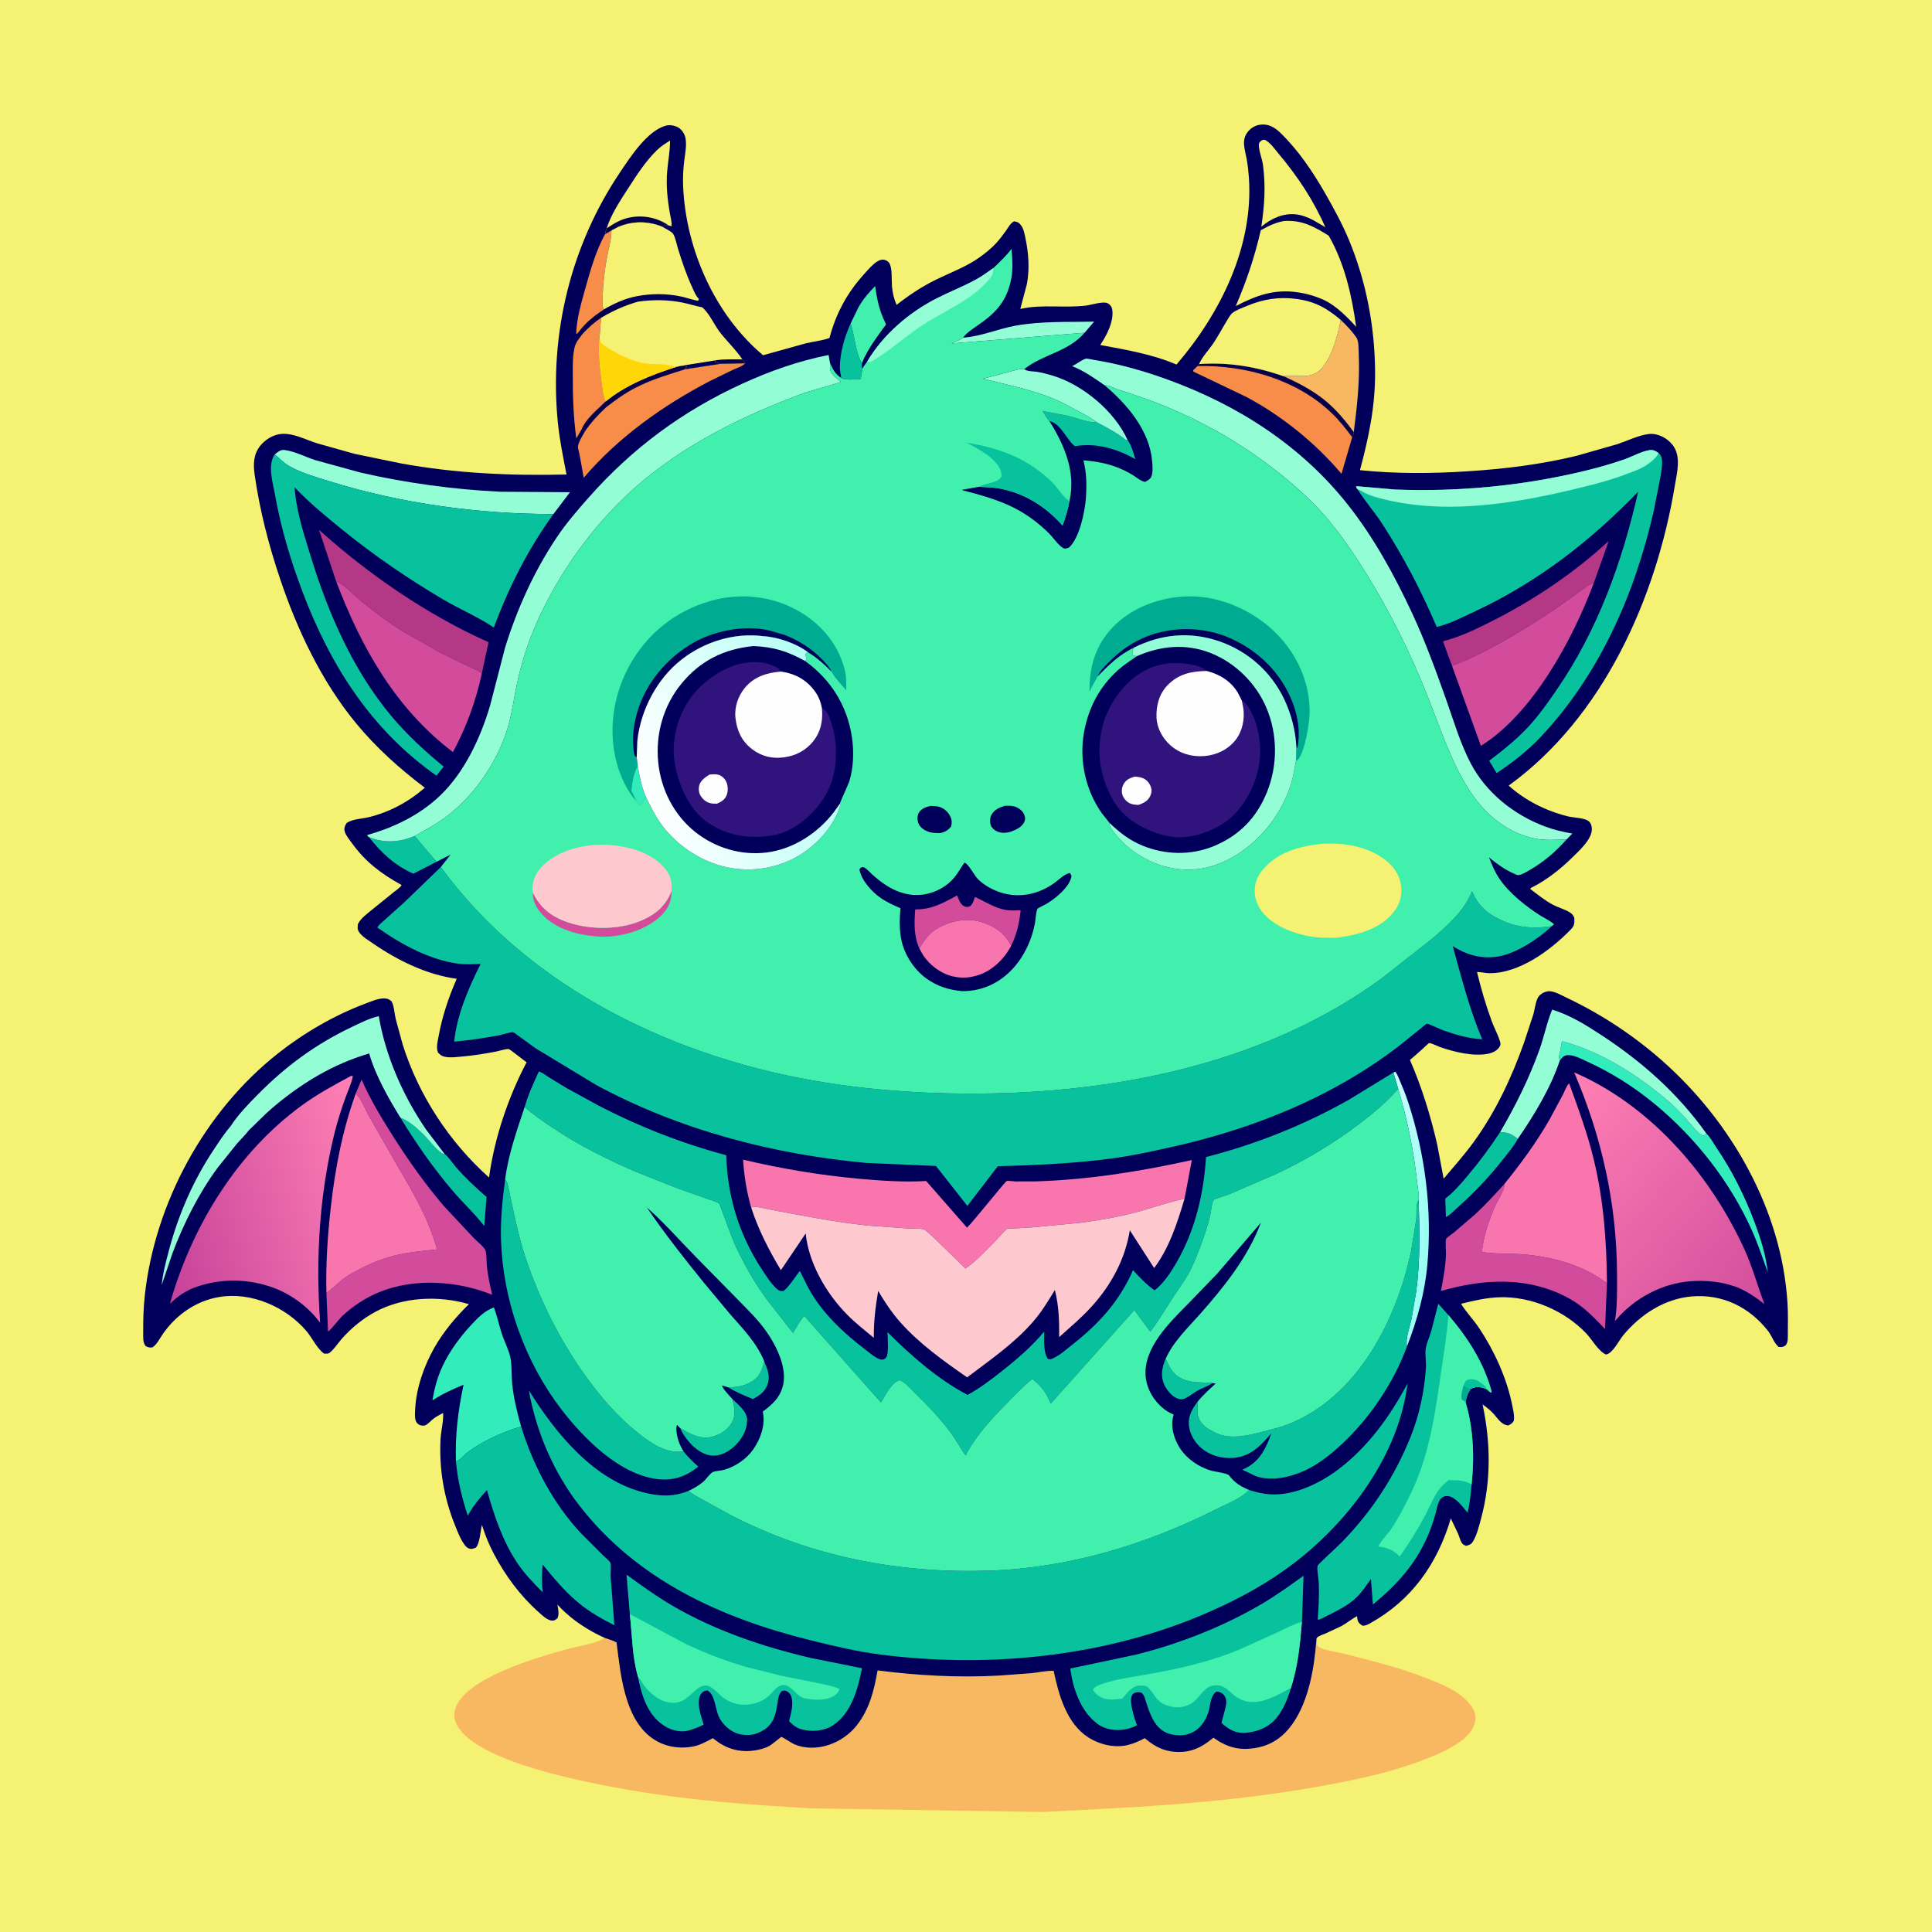 <svg version="1.1" xmlns="http://www.w3.org/2000/svg" style="display: block;" viewBox="0 0 2048 2048" width="1024" height="1024">
<defs>
	<linearGradient id="Gradient1" gradientUnits="userSpaceOnUse" x1="1516.24" y1="1279.92" x2="1470.56" y2="1275.86">
		<stop class="stop0" offset="0" stop-opacity="1" stop-color="rgb(153,255,242)"/>
		<stop class="stop1" offset="1" stop-opacity="1" stop-color="rgb(199,253,255)"/>
	</linearGradient>
	<linearGradient id="Gradient2" gradientUnits="userSpaceOnUse" x1="169.224" y1="1319.08" x2="401.556" y2="1256.57">
		<stop class="stop0" offset="0" stop-opacity="1" stop-color="rgb(199,66,154)"/>
		<stop class="stop1" offset="1" stop-opacity="1" stop-color="rgb(255,128,180)"/>
	</linearGradient>
	<linearGradient id="Gradient3" gradientUnits="userSpaceOnUse" x1="1848.51" y1="1394.01" x2="1622.53" y2="1198.04">
		<stop class="stop0" offset="0" stop-opacity="1" stop-color="rgb(211,79,158)"/>
		<stop class="stop1" offset="1" stop-opacity="1" stop-color="rgb(255,127,179)"/>
	</linearGradient>
	<linearGradient id="Gradient4" gradientUnits="userSpaceOnUse" x1="880.965" y1="767.176" x2="681.062" y2="835.313">
		<stop class="stop0" offset="0" stop-opacity="1" stop-color="rgb(179,255,245)"/>
		<stop class="stop1" offset="1" stop-opacity="1" stop-color="rgb(255,255,255)"/>
	</linearGradient>
</defs>
<path transform="translate(0,0)" fill="rgb(245,241,114)" d="M -0 -0 L 2048 0 L 2048 2048 L -0 2048 L -0 -0 z"/>
<path transform="translate(0,0)" fill="rgb(248,184,97)" d="M 640.986 1736.23 C 645.081 1737.7 649.88 1738.91 653.596 1741.14 C 657.658 1773.62 661.677 1820.1 689.848 1841.5 C 702.697 1851.26 718.067 1854.15 733.796 1851.57 C 741.733 1850.27 748.662 1846.23 755.694 1842.55 L 756.633 1843.33 C 768.342 1852.91 782.027 1857.55 797.094 1855.94 C 803.425 1855.27 810.134 1853.68 815.777 1850.69 C 816.982 1850.05 828.154 1841.19 828.206 1841.19 C 829.297 1841.16 839.59 1848.03 842.003 1849.04 C 865.253 1858.76 893.533 1848.01 908.396 1828.76 C 921.943 1811.21 926.515 1792.04 930.294 1770.73 C 973.222 1776.24 1015.9 1778.55 1059.14 1776.2 L 1093.84 1773.62 C 1100.99 1772.85 1109.86 1770.84 1116.88 1771.15 C 1122.26 1796.59 1130.51 1827 1153.91 1841.92 C 1165.42 1849.25 1181.16 1853.04 1194.62 1850.03 C 1201.25 1848.55 1207.5 1845.75 1213.48 1842.58 C 1225.96 1853.22 1237.94 1858.28 1254.5 1856.98 C 1267.01 1856 1276.93 1849.86 1286.29 1842.04 C 1300.2 1852.02 1313.05 1855.76 1330.14 1853.06 C 1347.67 1850.3 1360.22 1841.48 1370.26 1827.21 C 1387.52 1802.7 1393.32 1767.39 1395.45 1738.14 C 1395.55 1736.67 1395.39 1737.24 1396 1736.1 C 1396.09 1739.28 1395.22 1743.87 1398.05 1745.81 C 1403.41 1749.49 1416.73 1751.02 1423.32 1752.69 C 1453.52 1760.36 1482.88 1767.51 1512 1778.86 C 1527.89 1785.04 1545.74 1792.06 1557.09 1805.34 C 1561.54 1810.54 1564.87 1816.4 1563.86 1823.5 C 1562.43 1833.52 1555.21 1841.09 1547.24 1846.65 C 1535.15 1855.08 1521.64 1860.68 1507.95 1865.94 C 1475.38 1878.44 1440.81 1885.86 1406.58 1892.21 C 1330.32 1906.36 1254.31 1912.89 1177 1917.03 L 1106 1920.77 L 859.853 1916.95 C 794.303 1913.16 729.275 1908.43 664.5 1897.04 C 621.517 1889.48 510.914 1868.73 486.181 1831.62 C 482.262 1825.74 480.564 1819.69 482.301 1812.72 C 490.715 1778.94 571.902 1756.16 602.69 1747.74 C 613.973 1744.66 630.335 1742.81 640.141 1736.77 L 640.986 1736.23 z"/>
<path transform="translate(0,0)" fill="rgb(0,0,91)" d="M 640.986 1736.23 C 624.045 1728.55 608.194 1718.41 595.012 1705.25 L 590.842 1700.9 L 591.017 1701.81 C 591.892 1706.49 592.88 1711.02 590.882 1715.5 C 588.431 1717.35 587.206 1718.39 584 1717.74 C 579.106 1716.74 574.029 1711.66 570.387 1708.4 C 551.036 1691.1 535.491 1669.85 523.404 1646.93 C 518.163 1636.99 514.232 1627.16 510.863 1616.46 C 509.195 1623.06 508.77 1635.8 504.49 1640.5 C 501.616 1641.7 499.997 1642.42 496.84 1641.33 C 490.614 1639.18 484.207 1621.49 481.84 1615.58 C 470.366 1586.9 465.435 1556.53 466.982 1525.73 C 467.436 1516.69 470.297 1506.64 469.73 1497.79 C 465.876 1499.83 462.031 1501.81 458.632 1504.57 C 456.399 1506.38 453.495 1509.69 451 1510.82 C 449.762 1511.38 447.189 1511.36 445.896 1510.92 C 443.345 1510.04 441.637 1508.71 440.718 1506.07 C 439.42 1502.33 439.929 1497.38 440.127 1493.48 C 441.247 1471.44 449.424 1448.09 460.229 1429 C 469.979 1411.78 482.979 1396.24 497.115 1382.46 C 465.181 1373.13 427.436 1374.61 397.897 1390.59 C 384.738 1397.7 372.402 1407.76 362.5 1418.96 C 358.452 1423.54 354.66 1429.56 350.053 1433.48 C 347.764 1435.43 346.319 1434.9 343.5 1434.86 C 335.986 1429.48 330.946 1418.15 324.825 1410.96 C 303.084 1385.42 266.537 1369.3 232.823 1374.79 C 208.061 1378.83 187.169 1393.4 172.826 1413.76 C 169.491 1418.49 166.449 1425.22 161.5 1428.33 C 158.221 1428.61 157.539 1428.37 154.5 1427.04 C 151.181 1422.93 151.868 1417.45 151.824 1412.45 C 151.71 1399.21 152.09 1385.9 153.546 1372.74 C 164.362 1274.95 216.987 1177.97 294.549 1116.77 C 322.177 1094.96 354.043 1076.39 387 1064 C 393.002 1061.74 401.724 1057.83 408.211 1058.38 C 411.563 1058.67 412.48 1059.45 415.128 1061.5 C 417.893 1066.94 418.038 1073.97 419.412 1079.94 L 426.903 1107.38 C 443.793 1161.09 476.411 1210.76 518.41 1248.21 C 524.077 1206.47 538.66 1163.22 558.238 1126.07 C 554.823 1123.82 541.098 1112.45 539.163 1112.05 C 536.908 1111.59 528.817 1114.12 525.98 1114.67 C 513.71 1117.04 501.455 1119.01 489 1120.05 C 483.362 1120.52 477.599 1121.41 472 1120.28 L 470.917 1120.07 C 468.005 1119.43 466.354 1117.81 464.3 1115.76 C 462.055 1110.1 464.034 1103.6 465.09 1097.78 C 468.785 1077.43 475.418 1057.63 483.678 1038.67 L 484.17 1037.57 C 452.513 1033.28 421.947 1018.33 395.859 1000.41 C 390.878 996.989 384.549 993.39 380.942 988.5 C 378.726 985.497 378.934 983.061 379.425 979.5 C 382.601 973.338 388.801 968.884 394.092 964.584 L 417.112 945.932 C 419.561 943.93 424.364 940.909 425.725 938.175 C 404.402 926.363 387.896 914.198 373.315 894.115 C 370.715 890.535 366.66 885.815 365.463 881.52 C 364.409 877.736 365.584 875.527 367.418 872.417 C 373.94 868.059 382.904 868.156 390.475 866.347 C 412.789 861.015 433.092 850.072 450.34 835.018 C 423.376 814.646 398.828 792.673 377.28 766.5 C 340.852 722.253 315.177 667.865 296.992 613.876 C 284.879 577.914 275.346 541.109 269.983 503.5 C 268.394 492.359 268.501 481.748 275.909 472.485 C 281.181 465.895 289.983 460.546 298.5 459.961 C 311.54 459.065 323.961 466.189 336.219 469.949 L 375.5 481.017 L 424.698 491.168 C 482.536 501.792 541.875 504.469 600.556 502.996 C 596.873 484.22 593.08 465.921 591.24 446.824 C 582.269 353.71 605.002 260.313 657.354 182.551 C 668.529 165.952 686.11 138.633 705.92 133.181 C 710.27 131.983 716.387 133.197 720.016 135.837 C 723.616 138.455 726.173 142.943 726.814 147.34 C 727.936 155.045 726.213 162.939 725.287 170.562 C 724.199 179.518 723.748 188.955 724.152 197.955 C 727.122 264.107 757.661 333.687 808.916 376.564 L 854 364.019 C 862.065 361.99 871.628 361.178 879.284 358.283 C 886.349 331.812 898.004 310.347 916.457 290.038 C 920.35 285.754 925.161 280.084 930.099 277.05 C 932.638 275.49 935.319 274.729 938.243 275.647 C 940.044 276.212 941.768 277.333 942.77 279.015 C 946.068 284.555 944.959 297.006 945.51 303.5 C 946.085 310.263 947.646 316.995 950.417 323.189 C 963.494 312.915 977.354 303.716 992.326 296.398 C 1007.64 288.912 1024.7 282.659 1038.56 272.649 C 1044.58 268.297 1050.43 263.676 1055.52 258.242 C 1059.59 253.898 1063.22 249.009 1066.67 244.159 C 1069.02 240.837 1071.19 236.375 1074.99 234.625 C 1078.64 235.205 1079.94 235.78 1082.29 238.762 C 1085.11 242.345 1086.07 248.088 1087 252.5 C 1090.37 268.38 1091.57 285.128 1088.53 301.158 L 1081.58 327.466 C 1105.02 322.248 1128.11 326.827 1151.42 323.912 C 1157.24 323.184 1169.61 318.931 1174.5 321.638 C 1176.51 322.75 1178.33 324.974 1178.82 327.216 C 1181.49 339.539 1173.06 355.889 1166.27 365.696 C 1193.28 370.689 1221.76 375.536 1247.11 386.462 C 1293.76 332.166 1329.13 261.017 1323.84 187.617 C 1323.38 181.277 1322.68 174.947 1321.55 168.691 C 1319.64 158.097 1315.29 147.833 1323.62 138.703 C 1327.5 134.449 1332.24 132.279 1338 132.005 C 1345.68 131.641 1351.95 135.642 1357.26 140.788 C 1376.29 159.25 1391.44 181.798 1404.58 204.671 C 1413.81 220.746 1422.95 237.509 1430.05 254.635 C 1448.28 298.576 1457.21 345.988 1457.65 393.511 C 1457.99 429.917 1451.03 463.416 1441.6 498.4 C 1479.41 502.293 1517.7 502.046 1555.61 499.61 C 1594.63 497.104 1633.12 492.468 1671.18 483.187 L 1714.82 470.739 C 1725.03 467.317 1737.11 461.276 1747.79 460.093 C 1757.29 459.043 1767.12 464.183 1772.89 471.5 C 1782.44 483.621 1777.75 500.549 1775.47 514.378 C 1755.74 633.688 1699.59 760.266 1599.25 832.772 C 1616.83 848.628 1638.9 859.638 1661.87 865.343 C 1667.72 866.797 1678.81 866.867 1683.5 870.11 C 1686.38 872.1 1687.36 875.385 1687.43 878.712 C 1687.66 889.837 1673.34 902.436 1665.71 909.907 C 1654.17 921.189 1640.34 932.108 1626.03 939.636 C 1624.71 940.334 1622.33 940.925 1622.15 942.408 C 1629.82 948.117 1637.54 954.519 1646 959.001 C 1651.82 962.083 1658.73 963.838 1664.24 967.265 C 1666.67 968.778 1667.68 970.455 1668.86 973 C 1668.88 978.478 1669.31 980.991 1665.24 985.175 C 1644.04 1007 1610.8 1031.82 1578.79 1031.64 C 1574.41 1031.62 1570.03 1030.24 1565.71 1030.45 C 1569.94 1047.97 1574.9 1064.91 1581.06 1081.86 C 1583.76 1089.3 1587.74 1096.46 1590.07 1104 C 1590.72 1106.1 1590.88 1107.38 1589.77 1109.34 C 1587.4 1113.54 1582.55 1115.91 1578 1116.89 C 1562.33 1120.27 1541.53 1115.17 1526.62 1109.95 C 1523.69 1108.93 1517.66 1105.76 1514.86 1105.66 C 1514.51 1105.65 1505.29 1114.69 1494.62 1123.6 C 1507.06 1152.12 1516.75 1183.52 1523.61 1213.82 L 1530.33 1249.47 C 1541.02 1236.76 1552.29 1224.18 1562.06 1210.75 C 1585.51 1178.52 1602.39 1142.33 1615.67 1104.91 L 1625.38 1075.42 C 1626.85 1070.15 1627.47 1064.23 1629.47 1059.16 C 1631.35 1054.4 1636.2 1051.43 1641.14 1050.8 C 1646.88 1050.06 1655.86 1055.32 1661.04 1057.78 C 1697.92 1075.31 1731.99 1097.83 1762.58 1124.91 C 1835.33 1189.31 1888.73 1282.87 1894.8 1381.1 C 1895.45 1391.63 1895.31 1402.27 1895.17 1412.81 C 1895.1 1417.34 1895.75 1422.18 1893.02 1426 C 1889.75 1428.13 1889.24 1427.95 1885.5 1427.87 C 1880.35 1423.58 1878.32 1416.06 1874.05 1410.66 C 1854.22 1385.53 1825.9 1371.56 1793.5 1374.25 C 1764.58 1376.65 1738.85 1393.47 1720.72 1415.4 C 1716.1 1421 1709.6 1434.59 1702.5 1435.85 C 1694.62 1432.75 1687.59 1419.88 1681.41 1413.39 C 1658.5 1389.33 1623.16 1374.1 1589.71 1375.14 C 1575.54 1375.58 1562.42 1378.72 1548.74 1382.08 C 1554.5 1391.34 1562.19 1399.13 1568.21 1408.22 C 1583.91 1431.93 1596.89 1460.09 1602.66 1487.95 C 1603.87 1493.83 1605.48 1499.99 1604.76 1506 C 1602.77 1508.99 1601.85 1509.73 1598.5 1511.04 C 1590.85 1509.95 1587.37 1502.96 1582.33 1497.67 C 1579.15 1494.33 1575.38 1491.42 1571.6 1488.79 C 1580.21 1529.19 1580.74 1569.98 1569.9 1610.1 C 1567.89 1617.56 1565.53 1627.36 1561.47 1633.96 C 1559.55 1637.08 1557.45 1637.92 1554 1638.61 C 1552.98 1638.1 1551.81 1637.82 1550.95 1637.08 C 1548.23 1634.74 1547.13 1629.29 1545.74 1626.07 L 1537.92 1609.63 C 1523.65 1657.78 1496.54 1696.28 1452.06 1720.94 C 1449.41 1722.41 1447.55 1723.29 1444.5 1723.35 C 1442.2 1722.03 1440.19 1720.59 1439.32 1717.96 C 1438.83 1716.46 1438.67 1714.78 1438.5 1713.22 C 1432.63 1716.25 1427.51 1720.81 1421.5 1723.92 L 1405.76 1731.26 C 1402.63 1732.6 1398.5 1733.74 1396 1736.1 C 1395.39 1737.24 1395.55 1736.67 1395.45 1738.14 C 1393.32 1767.39 1387.52 1802.7 1370.26 1827.21 C 1360.22 1841.48 1347.67 1850.3 1330.14 1853.06 C 1313.05 1855.76 1300.2 1852.02 1286.29 1842.04 C 1276.93 1849.86 1267.01 1856 1254.5 1856.98 C 1237.94 1858.28 1225.96 1853.22 1213.48 1842.58 C 1207.5 1845.75 1201.25 1848.55 1194.62 1850.03 C 1181.16 1853.04 1165.42 1849.25 1153.91 1841.92 C 1130.51 1827 1122.26 1796.59 1116.88 1771.15 C 1109.86 1770.84 1100.99 1772.85 1093.84 1773.62 L 1059.14 1776.2 C 1015.9 1778.55 973.222 1776.24 930.294 1770.73 C 926.515 1792.04 921.943 1811.21 908.396 1828.76 C 893.533 1848.01 865.253 1858.76 842.003 1849.04 C 839.59 1848.03 829.297 1841.16 828.206 1841.19 C 828.154 1841.19 816.982 1850.05 815.777 1850.69 C 810.134 1853.68 803.425 1855.27 797.094 1855.94 C 782.027 1857.55 768.342 1852.91 756.633 1843.33 L 755.694 1842.55 C 748.662 1846.23 741.733 1850.27 733.796 1851.57 C 718.067 1854.15 702.697 1851.26 689.848 1841.5 C 661.677 1820.1 657.658 1773.62 653.596 1741.14 C 649.88 1738.91 645.081 1737.7 640.986 1736.23 z"/>
<path transform="translate(0,0)" fill="rgb(6,0,75)" d="M 636.302 330.615 L 637.062 331.03 L 639.75 331.25 L 641 332.06 C 642.669 330.701 644.357 329.006 646.523 328.569 L 647.5 328.51 C 648.542 327.468 649.617 326.578 651.005 326.005 C 652.559 325.363 654.466 324.123 655.94 323.757 C 658.386 323.15 660.499 321.683 663.005 321.005 L 665 320.51 L 666.5 319.51 C 668.188 319.585 669.322 319.65 670.938 319.031 C 672.791 318.322 674.227 319.226 676.117 319.797 C 661.558 324.108 650.2 329.246 637.13 336.896 C 629.966 341.734 624.087 347.064 618.106 353.286 L 615.67 349.043 C 621.514 341.83 628.658 335.818 636.302 330.615 z"/>
<path transform="translate(0,0)" fill="rgb(8,194,158)" d="M 810.2 1443.33 C 813.862 1451.91 816.9 1459.45 813.243 1468.56 C 810.308 1475.88 804.717 1479.4 798.21 1483.05 C 789.442 1479.5 779.999 1475.71 771.992 1470.65 C 781.093 1470.56 788.946 1469.27 796.888 1464.56 C 805.582 1459.41 807.623 1452.36 810.2 1443.33 z"/>
<path transform="translate(0,0)" fill="rgb(8,194,158)" d="M 1285.06 1466.14 C 1281.27 1469.18 1274.7 1471.2 1270.28 1473.64 C 1265.92 1476.05 1262.01 1479.23 1257.67 1481.64 C 1254.69 1483.3 1252.34 1483.84 1249 1482.77 C 1242.35 1480.63 1236.16 1472.96 1233.67 1466.68 C 1230.1 1457.64 1231.94 1449.18 1235.6 1440.47 C 1240.94 1451.51 1244.23 1458.73 1256.5 1462.94 C 1264.75 1465.78 1273.61 1465.36 1282.21 1465.69 C 1283.59 1465.74 1283.28 1465.77 1285.06 1466.14 z"/>
<path transform="translate(0,0)" fill="rgb(8,194,158)" d="M 901.737 342.792 C 906.18 356.113 906.591 373.225 913.704 385.14 C 913.629 387.211 913.286 388.92 914.248 390.806 L 912.391 401.798 C 907.153 401.95 895.772 403.538 891.678 400.616 C 891.295 396.757 890.215 393.088 890.265 389.161 C 890.46 373.764 895.399 356.712 901.737 342.792 z"/>
<path transform="translate(0,0)" fill="rgb(8,194,158)" d="M 776.396 1483.07 C 782.157 1488.72 791.974 1496.27 791.992 1504.98 C 792.014 1515.7 786.638 1525.42 778.997 1532.65 C 772.739 1538.57 764.229 1543.44 755.375 1543.03 C 745.657 1542.59 736.602 1535.68 730.47 1528.54 C 726.807 1524.27 723.246 1519.34 721.219 1514.08 C 731.08 1519.54 739.796 1525.03 751.702 1523.65 C 760.528 1522.62 769.996 1516.86 774.971 1509.5 C 780.406 1501.46 778.537 1491.82 776.396 1483.07 z"/>
<path transform="translate(0,0)" fill="rgb(8,194,158)" d="M 439.288 886.291 C 441.395 887.928 442.24 889.116 443.747 891.24 L 462.733 913.51 L 438.116 926.176 C 418.146 917.065 404.537 904.372 391.065 887.336 C 407.407 894.085 423.12 892.949 439.288 886.291 z"/>
<path transform="translate(0,0)" fill="rgb(147,253,214)" d="M 1020.9 357.949 C 1040.24 356.591 1057.75 348.541 1076.86 345.164 C 1104.35 340.307 1132.07 341.518 1159.84 340.941 L 1149.7 352.734 L 1008.64 364.066 C 1012.86 362.25 1017.15 360.645 1020.9 357.949 z"/>
<path transform="translate(0,0)" fill="rgb(64,240,172)" d="M 901.737 342.792 L 909.85 326.043 C 914.751 317.311 920.673 310.378 927.69 303.279 C 929.415 315.557 931.42 326.193 936.361 337.613 C 936.662 338.31 939.217 343.457 939.124 343.866 C 938.883 344.928 936.633 347.334 935.845 348.434 L 926.46 361.756 C 921.6 368.967 916.709 376.951 913.704 385.14 C 906.591 373.225 906.18 356.113 901.737 342.792 z"/>
<path transform="translate(0,0)" fill="rgb(248,140,73)" d="M 641.369 248.234 L 648.201 244.327 C 648.013 255.017 644.838 264.598 643.003 275 C 640.69 288.11 639.239 301.133 638.794 314.44 C 638.671 318.128 637.909 324.931 640.265 327.916 L 636.302 330.615 C 628.658 335.818 621.514 341.83 615.67 349.043 L 611.719 353.921 L 610.806 353.5 C 611.144 338.606 616.075 321.425 620.078 307.115 C 625.667 287.138 631.387 266.531 641.369 248.234 z"/>
<path transform="translate(0,0)" fill="rgb(8,194,158)" d="M 1590.25 1199.98 C 1599.1 1200.4 1602.08 1202.13 1608.99 1207.16 C 1605.21 1214.36 1599.19 1221.42 1594.18 1227.83 C 1579.29 1246.88 1563.03 1264.06 1544.96 1280.12 C 1541.57 1283.13 1536.87 1288.35 1532.73 1290.06 L 1532.06 1270.56 C 1540.78 1264.03 1548.38 1255.05 1555.4 1246.75 C 1568 1231.87 1579.57 1216.3 1590.25 1199.98 z"/>
<path transform="translate(0,0)" fill="rgb(8,194,158)" d="M 1112.42 446.376 C 1109.37 443.173 1107.5 439.621 1105.39 435.779 L 1132.33 440.873 C 1140.83 442.879 1153.93 448.58 1162.42 447.531 C 1173.33 453.165 1183.94 458.826 1193.65 466.432 L 1195.38 466.601 C 1199.39 472.042 1201.57 480.334 1203.52 486.781 C 1184.6 475.991 1162.85 469.34 1140.82 472.777 C 1139.49 472.984 1139.75 473.227 1138.44 472.118 C 1130.33 465.25 1124.22 448.8 1112.42 446.376 z"/>
<path transform="translate(0,0)" fill="rgb(8,194,158)" d="M 424.45 1184.79 C 433.765 1188.37 441.672 1195.65 448.792 1202.47 C 453.617 1207.09 465.523 1223.19 471.655 1223.72 C 474.135 1224.75 481.248 1234.89 483.366 1237.3 C 493.352 1248.63 504.308 1258.99 515.763 1268.82 L 513.305 1299.64 C 503.226 1286.48 490.603 1274.93 479.813 1262.26 C 459.507 1238.4 440.706 1211.58 424.45 1184.79 z"/>
<path transform="translate(0,0)" fill="url(#Gradient1)" d="M 1477.02 1136.97 L 1479 1136.03 C 1481.32 1138.8 1482.55 1142.46 1483.96 1145.76 C 1487.09 1153.02 1490.09 1160.31 1492.55 1167.83 C 1510.81 1223.51 1518.26 1282.24 1513.03 1340.74 C 1510.36 1370.65 1502.25 1399.39 1491.45 1427.29 C 1489.69 1419.09 1494.32 1407 1496.12 1398.69 L 1501.17 1369.52 C 1505.57 1336.96 1504.91 1304.82 1503.8 1272.1 C 1504.48 1267.03 1502.94 1259.93 1502.39 1254.77 C 1498.72 1220.61 1492.02 1187.09 1482.13 1154.2 L 1477.02 1136.97 z"/>
<path transform="translate(0,0)" fill="rgb(147,253,214)" d="M 1162.42 447.531 C 1156.39 442.772 1149.14 439.273 1142.41 435.582 C 1132.19 429.972 1121.64 424.315 1110.7 420.243 C 1088.89 412.128 1064.69 407.157 1042.09 401.481 L 1070 394.089 C 1075.09 392.774 1080.33 390.706 1085.63 391.367 L 1087.04 392.121 C 1090.63 393.886 1095.58 393.544 1099.5 394.179 C 1104.94 395.059 1110.53 396.597 1115.82 398.179 C 1147.78 407.751 1181.63 436.01 1195.38 466.601 L 1193.65 466.432 C 1183.94 458.826 1173.33 453.165 1162.42 447.531 z"/>
<path transform="translate(0,0)" fill="rgb(248,140,73)" d="M 637.13 336.896 L 635.51 358.408 C 634.112 373.414 635.61 388.55 637.585 403.438 C 638.599 411.087 639.117 418.311 641.952 425.567 L 637.967 429.548 C 630.534 436.345 620.569 445.419 616.65 454.92 L 610.896 464.723 C 607.869 442.452 607.073 419.708 607.173 397.249 C 607.215 387.771 606.842 376.658 609.299 367.5 C 610.68 362.351 614.929 357.502 618.106 353.286 C 624.087 347.064 629.966 341.734 637.13 336.896 z"/>
<path transform="translate(0,0)" fill="rgb(245,241,114)" d="M 1337.81 148.5 L 1340.52 148.09 C 1346.25 150.671 1351.28 158.009 1355.29 162.803 C 1375.45 186.91 1392.26 211.948 1404.89 240.841 L 1391.39 232.991 C 1386.1 230.289 1379.93 227.921 1374 227.246 C 1360.1 225.663 1347.38 231.726 1337.05 240.326 C 1340.41 217.792 1341.79 197.695 1338.82 175 C 1337.94 168.282 1334.4 160.095 1334.44 153.689 C 1334.46 150.794 1335.8 150.284 1337.81 148.5 z"/>
<path transform="translate(0,0)" fill="rgb(245,241,114)" d="M 643.126 242.023 C 647.604 227.586 657.31 212.868 665.496 200.207 C 674.61 186.111 684.419 170.697 696.55 159.024 C 700.714 155.018 705.418 152.016 710.306 148.991 C 710.306 159.928 708.17 170.694 707.234 181.555 C 705.941 196.55 707.552 211.541 710.143 226.3 C 710.887 230.536 712.344 235.553 711.874 239.811 L 708.862 239.026 C 705.766 238.975 704.646 238.595 702.002 240.323 C 686.733 234.162 670.418 234.094 655.174 240.65 L 648.201 244.327 L 641.369 248.234 C 641.824 246.036 642.268 244.109 643.126 242.023 z"/>
<path transform="translate(0,0)" fill="rgb(6,0,75)" d="M 643.126 242.023 C 651.348 236.54 658.606 232.111 668.524 230.353 C 682.566 227.866 697.131 230.837 708.862 239.026 C 705.766 238.975 704.646 238.595 702.002 240.323 C 686.733 234.162 670.418 234.094 655.174 240.65 L 648.201 244.327 L 641.369 248.234 C 641.824 246.036 642.268 244.109 643.126 242.023 z"/>
<path transform="translate(0,0)" fill="rgb(50,236,188)" d="M 1653.4 1124.32 C 1652.1 1120.75 1652.64 1119.07 1653.55 1115.45 C 1654.51 1111.59 1654.7 1107.47 1655.82 1103.68 C 1697.13 1114.8 1735.38 1139.17 1767.76 1166.64 C 1774.49 1172.35 1780.88 1179.05 1786.92 1185.5 C 1791.52 1190.41 1799.98 1202.8 1806 1203.91 L 1808.91 1201.7 C 1812.53 1204.85 1816.45 1212.13 1819.29 1216.28 C 1835.92 1240.58 1849.43 1267.76 1859.78 1295.29 C 1866.19 1312.36 1871.92 1330.26 1873.88 1348.47 C 1868.38 1333.54 1863.59 1318.72 1857.04 1304.14 C 1834.1 1253.11 1797.86 1206.56 1754.82 1170.91 C 1732.16 1152.13 1707.98 1136.84 1681.15 1124.71 C 1675.44 1122.12 1666.47 1117.24 1660 1118.78 C 1656.61 1119.59 1655.5 1121.79 1653.4 1124.32 z"/>
<path transform="translate(0,0)" fill="rgb(248,184,97)" d="M 1421.18 339.072 C 1427.32 344.827 1432.8 350.668 1437.69 357.539 C 1440.55 361.564 1440.09 370.12 1440.32 375.068 C 1441.61 403.582 1438.64 429.959 1435.04 458.133 C 1426.03 445.882 1416.23 434.017 1404.37 424.391 C 1391 413.541 1376.2 405.97 1360.66 398.838 C 1372.24 396.986 1386.01 401.705 1396.49 394.5 C 1410.32 384.988 1418.46 355.109 1421.18 339.072 z"/>
<path transform="translate(0,0)" fill="rgb(181,56,135)" d="M 1539.2 705.84 L 1529.7 680.075 C 1531.66 679.104 1530.8 679.409 1532.85 678.855 C 1549.34 674.403 1565.24 666.605 1580.47 658.956 C 1625.34 636.417 1668.04 607.852 1704.98 573.732 L 1704.19 576.771 L 1689.45 618.098 C 1683.98 619.171 1679.78 623.292 1675.35 626.48 L 1646.59 646.931 C 1612.89 668.941 1576.88 691.487 1539.2 705.84 z"/>
<path transform="translate(0,0)" fill="rgb(147,253,214)" d="M 1590.25 1199.98 C 1606.62 1172.03 1621 1143.05 1631.94 1112.5 C 1636.92 1098.59 1639.68 1083.88 1645.38 1070.22 C 1664.56 1076.2 1681 1086.41 1697.68 1097.35 C 1741.03 1125.77 1778.8 1159.26 1808.91 1201.7 L 1806 1203.91 C 1799.98 1202.8 1791.52 1190.41 1786.92 1185.5 C 1780.88 1179.05 1774.49 1172.35 1767.76 1166.64 C 1735.38 1139.17 1697.13 1114.8 1655.82 1103.68 C 1654.7 1107.47 1654.51 1111.59 1653.55 1115.45 C 1652.64 1119.07 1652.1 1120.75 1653.4 1124.32 C 1643.84 1153.07 1626.22 1182.27 1608.99 1207.16 C 1602.08 1202.13 1599.1 1200.4 1590.25 1199.98 z"/>
<path transform="translate(0,0)" fill="rgb(147,253,214)" d="M 291.267 481.676 C 294.388 479.191 297.262 476.482 301.55 477.016 C 312.316 478.356 323.548 484.256 333.938 487.669 L 382.214 500.96 C 430.303 511.983 481.042 518.899 530.324 521.256 L 604.219 521.777 L 586.651 544.934 C 506.81 544.934 425.262 533.824 349 510.095 C 335.059 505.757 318.841 501.263 306.212 493.88 C 300.87 490.757 295.975 485.743 291.267 481.676 z"/>
<path transform="translate(0,0)" fill="rgb(248,140,73)" d="M 763.582 385.704 L 789.78 385.085 C 787.303 388.3 780.505 390.393 776.748 392.101 L 752.331 404.017 C 702.701 429.856 655.281 463.629 618.781 506.426 L 614.309 481.755 C 613.907 479.52 612.466 475.053 612.732 472.928 C 613.315 468.285 617.777 461.477 620.054 457.297 L 616.65 454.92 C 620.569 445.419 630.534 436.345 637.967 429.548 L 641.952 425.567 C 662.992 408.199 690.789 397.152 716.56 389.004 L 721.592 387.848 L 728.5 388.51 L 726.322 390.632 L 726.332 391.434 L 763.582 385.704 z"/>
<path transform="translate(0,0)" fill="rgb(6,0,75)" d="M 716.56 389.004 L 721.592 387.848 L 728.5 388.51 L 726.322 390.632 L 726.332 391.434 C 708.153 397.168 690.421 402.365 673.39 411.183 C 662.286 416.933 652.56 423.999 642.682 431.594 C 633.955 439.703 626.774 447.487 620.054 457.297 L 616.65 454.92 C 620.569 445.419 630.534 436.345 637.967 429.548 L 641.952 425.567 C 662.992 408.199 690.789 397.152 716.56 389.004 z"/>
<path transform="translate(0,0)" fill="rgb(245,241,114)" d="M 648.201 244.327 L 655.174 240.65 C 670.418 234.094 686.733 234.162 702.002 240.323 C 704.641 241.952 711.855 245.369 713.48 247.788 C 715.824 251.277 717.312 259.068 718.579 263.195 C 722.791 276.917 727.35 290.438 733.314 303.515 C 735.377 308.036 737.315 313.36 740.878 316.904 L 740 318.913 C 734.019 317.88 728.247 315.667 722.3 314.38 C 706.696 311.003 690.174 311.026 674.554 314.091 C 662.369 316.483 650.95 321.704 640.265 327.916 C 637.909 324.931 638.671 318.128 638.794 314.44 C 639.239 301.133 640.69 288.11 643.003 275 C 644.838 264.598 648.013 255.017 648.201 244.327 z"/>
<path transform="translate(0,0)" fill="rgb(181,56,135)" d="M 356.302 616.109 L 338.179 561.634 C 390.818 609.059 453.063 651.89 517.884 680.746 L 510.771 713.836 C 507.461 710.737 501.215 708.541 497.066 706.581 L 468.211 692.637 L 426.908 669.237 C 411.683 659.732 397.445 649.027 383.5 637.761 C 375.069 630.95 366.108 620.512 356.302 616.109 z"/>
<path transform="translate(0,0)" fill="rgb(248,140,73)" d="M 1271.03 385.932 C 1301.97 383.721 1331.44 388.585 1360.66 398.838 C 1376.2 405.97 1391 413.541 1404.37 424.391 C 1416.23 434.017 1426.03 445.882 1435.04 458.133 C 1434.78 460.256 1434.39 461.596 1433.38 463.484 L 1422.04 502.272 C 1394.36 469.507 1358.79 440.743 1320.91 420.625 L 1265 393.886 L 1264.76 392.5 L 1269.52 388.017 L 1271.03 385.932 z"/>
<path transform="translate(0,0)" fill="rgb(6,0,75)" d="M 1271.03 385.932 C 1301.97 383.721 1331.44 388.585 1360.66 398.838 C 1376.2 405.97 1391 413.541 1404.37 424.391 C 1416.23 434.017 1426.03 445.882 1435.04 458.133 C 1434.78 460.256 1434.39 461.596 1433.38 463.484 C 1426.68 454.516 1419.91 445.857 1411.82 438.079 C 1374.44 402.165 1320.41 386.982 1269.52 388.017 L 1271.03 385.932 z"/>
<path transform="translate(0,0)" fill="rgb(245,241,114)" d="M 1361.1 234.27 C 1380.48 233.053 1392.57 240.039 1408.47 249.804 C 1425.38 279.275 1432.97 313.043 1437.58 346.406 C 1428.46 336.414 1416.98 324.786 1404.84 318.693 L 1403.4 317.986 C 1394.02 313.778 1385.17 311.225 1375 309.776 C 1350.4 306.273 1331.33 313.37 1309.95 324.467 C 1321.43 297.896 1329.97 272.335 1336.46 244.099 C 1344.73 239.487 1351.72 236.024 1361.1 234.27 z"/>
<path transform="translate(0,0)" fill="rgb(211,76,156)" d="M 1594.68 1255.13 L 1594.59 1256.91 C 1594.06 1263.4 1587.29 1272.69 1584.63 1278.96 C 1578.02 1294.56 1572.63 1310.23 1570.83 1327.15 C 1583.98 1329.3 1596.9 1328.62 1610.12 1329.38 C 1639.3 1331.06 1670.53 1338.66 1695.33 1354.66 L 1703.43 1360.16 L 1701.41 1408.8 C 1689.66 1396.58 1678.61 1384.83 1663.61 1376.54 C 1620.71 1352.85 1573.08 1355.32 1527.42 1368.53 C 1529.9 1355.95 1532.31 1342.68 1532.76 1329.86 C 1532.87 1326.76 1531.89 1315.39 1532.96 1313.27 C 1533.72 1311.76 1539.27 1308.11 1540.8 1306.86 L 1563.48 1287.41 C 1574.54 1277.25 1584.58 1266.21 1594.68 1255.13 z"/>
<path transform="translate(0,0)" fill="rgb(50,236,188)" d="M 483.296 1549.03 C 482.427 1520.91 485.531 1495.38 491.379 1467.93 C 479.947 1472.57 469.485 1477.27 459.145 1484.04 L 458.456 1483.88 C 460.658 1471.4 463.498 1460.34 468.823 1448.83 C 476.437 1432.36 487.107 1417.94 499.35 1404.63 C 506.434 1396.92 513.625 1389.59 523.588 1385.9 C 526.963 1395.07 528.981 1404.71 532.017 1414 C 534.743 1422.34 539.944 1432.09 541.326 1440.6 C 542.663 1448.83 542.106 1457.84 542.892 1466.22 C 544.358 1481.84 548.168 1497.12 552.406 1512.18 C 536.879 1516.77 521.663 1523.33 507.694 1531.51 C 502.98 1534.27 498.53 1537.35 494.261 1540.75 C 491.065 1543.3 487.174 1548.45 483.296 1549.03 z"/>
<path transform="translate(0,0)" fill="rgb(147,253,214)" d="M 244.549 1193.67 C 252.32 1181.64 263.287 1170.33 273.328 1160.18 C 303.166 1130.02 334.462 1106.95 373.004 1088.61 C 381.978 1084.34 391.782 1079.36 401.508 1077.13 C 408.678 1119.63 427.324 1161.85 451.63 1197.3 L 471.655 1223.72 C 465.523 1223.19 453.617 1207.09 448.792 1202.47 C 441.672 1195.65 433.765 1188.37 424.45 1184.79 C 411.723 1164.09 398.045 1140.16 391.331 1116.7 C 352.526 1128.19 319.378 1148.31 288.633 1174.5 C 279.936 1181.91 272.133 1190.31 263.81 1198.13 C 260.048 1203.16 255.127 1207.8 250.976 1212.57 L 230.74 1237.8 C 210.754 1264.93 194.587 1297.07 182.809 1328.52 L 171.441 1362.18 C 172.571 1349.95 175.768 1337.84 178.901 1326 C 189.065 1287.57 204.891 1251.09 227.023 1218 C 232.56 1209.72 238.027 1201.21 244.549 1193.67 z"/>
<path transform="translate(0,0)" fill="rgb(245,241,114)" d="M 1271.03 385.932 C 1274.52 378.01 1281.55 370.855 1286.39 363.608 C 1291.3 356.277 1295.33 348.472 1299.95 340.968 C 1301.76 338.027 1304.11 333.389 1306.92 331.363 C 1311.06 328.386 1316.8 326.354 1321.5 324.396 C 1339.01 317.095 1355.6 314.355 1374.5 316.912 C 1393.69 319.508 1406.52 326.613 1421.18 339.072 C 1418.46 355.109 1410.32 384.988 1396.49 394.5 C 1386.01 401.705 1372.24 396.986 1360.66 398.838 C 1331.44 388.585 1301.97 383.721 1271.03 385.932 z"/>
<path transform="translate(0,0)" fill="rgb(211,76,156)" d="M 1539.2 705.84 C 1576.88 691.487 1612.89 668.941 1646.59 646.931 L 1675.35 626.48 C 1679.78 623.292 1683.98 619.171 1689.45 618.098 C 1667.5 677.229 1624.6 756.87 1569.78 790.591 L 1539.2 705.84 z"/>
<path transform="translate(0,0)" fill="rgb(211,76,156)" d="M 356.302 616.109 C 366.108 620.512 375.069 630.95 383.5 637.761 C 397.445 649.027 411.683 659.732 426.908 669.237 L 468.211 692.637 L 497.066 706.581 C 501.215 708.541 507.461 710.737 510.771 713.836 C 504.503 743.112 494.366 770.959 480.14 797.232 C 419.432 751.222 382.837 686.27 356.302 616.109 z"/>
<path transform="translate(0,0)" fill="rgb(245,241,114)" d="M 676.117 319.797 C 691.507 317.532 707.619 317.615 722.918 320.629 C 730.072 322.038 736.97 324.416 744.163 325.676 C 751.09 330.882 756.798 343.537 762.091 350.747 C 769.69 361.097 779.941 370.339 786.915 380.945 C 788.417 382.505 789.279 382.929 789.78 385.085 L 763.582 385.704 L 726.332 391.434 L 726.322 390.632 L 728.5 388.51 L 721.592 387.848 L 716.56 389.004 C 690.789 397.152 662.992 408.199 641.952 425.567 C 639.117 418.311 638.599 411.087 637.585 403.438 C 635.61 388.55 634.112 373.414 635.51 358.408 L 637.13 336.896 C 650.2 329.246 661.558 324.108 676.117 319.797 z"/>
<path transform="translate(0,0)" fill="rgb(6,0,75)" d="M 786.915 380.945 C 788.417 382.505 789.279 382.929 789.78 385.085 L 763.582 385.704 L 757.657 383.462 L 758.97 381.915 C 768.049 380.491 777.73 381.028 786.915 380.945 z"/>
<path transform="translate(0,0)" fill="rgb(0,0,91)" d="M 721.592 387.848 L 758.97 381.915 L 757.657 383.462 L 763.582 385.704 L 726.332 391.434 L 726.322 390.632 L 728.5 388.51 L 721.592 387.848 z"/>
<path transform="translate(0,0)" fill="rgb(255,215,6)" d="M 635.51 358.408 C 635.771 359.319 636.275 362.262 636.787 362.86 C 640.278 366.931 647.243 370.639 651.936 373.229 C 663.49 379.603 676.644 385.138 690 385.811 C 698.883 386.258 706.679 385.788 715.217 388.649 L 716.56 389.004 C 690.789 397.152 662.992 408.199 641.952 425.567 C 639.117 418.311 638.599 411.087 637.585 403.438 C 635.61 388.55 634.112 373.414 635.51 358.408 z"/>
<path transform="translate(0,0)" fill="rgb(211,76,156)" d="M 377.171 1158.95 L 383.28 1144.48 C 392.29 1164.91 403.542 1183.72 415.435 1202.58 C 432.002 1228.85 450.192 1254.64 470.37 1278.27 L 501.831 1311.97 C 505.092 1315.32 512.619 1321.26 514.45 1325.19 C 515.963 1328.43 515.64 1337.55 516.039 1341.44 C 517.125 1352.04 519.296 1362.18 521.698 1372.54 C 485.006 1357.56 438.773 1354.51 401.655 1369.85 C 387.11 1375.86 373.771 1384.73 362.316 1395.5 C 359.642 1398.01 350.003 1410.73 347.728 1411.37 L 346.007 1370.42 C 354.479 1364.7 360.919 1356.91 370.02 1351.54 C 385.928 1342.16 401.936 1334.84 419.984 1330.56 C 434.062 1327.22 448.854 1325.92 463.228 1324.48 C 454.916 1292.48 436.427 1261.71 419.903 1233.37 L 392.237 1184.98 C 387.219 1176.41 383.714 1166.38 377.171 1158.95 z"/>
<path transform="translate(0,0)" fill="rgb(8,194,158)" d="M 1503.8 1272.1 C 1504.91 1304.82 1505.57 1336.96 1501.17 1369.52 L 1496.12 1398.69 C 1494.32 1407 1489.69 1419.09 1491.45 1427.29 C 1477.34 1465.73 1452.19 1503.08 1422.31 1530.9 C 1410.52 1541.88 1397.73 1552.16 1383 1558.9 C 1367.6 1565.95 1347.55 1570.51 1331.09 1564.71 L 1316.85 1557.89 L 1318.23 1557.3 C 1332.13 1551.28 1339.7 1539.95 1345.03 1526.33 L 1347.62 1519.44 C 1336.34 1532.47 1325.88 1543.94 1307.47 1545.42 C 1295.44 1546.39 1283.14 1543.06 1273.78 1535.25 C 1266.14 1528.88 1260.84 1519.68 1260.19 1509.64 C 1259.6 1500.74 1264.15 1492.89 1269.36 1486.09 C 1269.73 1491.36 1268.85 1497.96 1270.53 1502.92 C 1272.25 1508.03 1277.75 1513.08 1282.38 1515.65 L 1283.69 1516.35 L 1290.25 1519.68 C 1306.38 1526.44 1326.17 1520.95 1342.3 1516.71 C 1349.71 1514.76 1357.28 1513.01 1364.44 1510.25 C 1438.85 1481.64 1480.83 1399.08 1496.05 1325.1 L 1501.27 1292.43 C 1501.92 1287.03 1500.78 1278.03 1503.12 1273.34 L 1503.8 1272.1 z"/>
<path transform="translate(0,0)" fill="rgb(8,194,158)" d="M 724.676 1538.74 C 729.528 1544.66 734.396 1549.7 740.261 1554.61 C 727.352 1565.1 713.663 1569.91 696.954 1567.92 C 656.558 1563.09 618.573 1524.66 595.002 1493.88 C 556.484 1443.58 533.397 1379.13 531.149 1315.77 C 530.371 1293.86 532.503 1272.1 535.445 1250.42 C 538.313 1253.51 538.393 1256.5 539.246 1260.5 L 544.932 1287 C 548.367 1302.3 551.878 1317.75 556.869 1332.63 C 572.416 1378.96 594.369 1422.87 623.331 1462.25 C 638.266 1482.56 655.238 1502.15 675 1517.92 C 687.681 1528.03 701.609 1538.48 718.5 1539.01 L 724.676 1538.74 z"/>
<path transform="translate(0,0)" fill="rgb(249,117,174)" d="M 377.171 1158.95 C 383.714 1166.38 387.219 1176.41 392.237 1184.98 L 419.903 1233.37 C 436.427 1261.71 454.916 1292.48 463.228 1324.48 C 448.854 1325.92 434.062 1327.22 419.984 1330.56 C 401.936 1334.84 385.928 1342.16 370.02 1351.54 C 360.919 1356.91 354.479 1364.7 346.007 1370.42 C 345.267 1340.21 347.225 1310.31 350.592 1280.31 C 355.293 1238.42 362.873 1198.67 377.171 1158.95 z"/>
<path transform="translate(0,0)" fill="rgb(8,194,158)" d="M 483.296 1549.03 C 487.174 1548.45 491.065 1543.3 494.261 1540.75 C 498.53 1537.35 502.98 1534.27 507.694 1531.51 C 521.663 1523.33 536.879 1516.77 552.406 1512.18 C 565.043 1553.23 586.429 1594 616.014 1625.47 L 639.711 1649.15 C 641.256 1650.68 646.167 1654.68 646.983 1656.48 C 648.113 1658.97 647.077 1667.97 647.279 1671.5 L 651.274 1722.83 C 637.65 1715.98 624.765 1708.63 612.988 1698.86 C 598.825 1687.12 586.822 1672.65 575.21 1658.46 C 574.309 1668.79 574.074 1677.64 575.395 1687.95 C 565.415 1678.14 556.255 1668.56 548.404 1656.89 C 532.932 1633.88 523.519 1606.01 516.229 1579.46 C 508.216 1588.22 501.655 1596.18 495.854 1606.64 C 489.561 1587.53 485.133 1569.15 483.296 1549.03 z"/>
<path transform="translate(0,0)" fill="rgb(249,117,174)" d="M 1594.68 1255.13 C 1612.37 1233.22 1628.8 1210.86 1642.78 1186.39 L 1656.93 1160 C 1658.61 1156.72 1660.64 1150.81 1663.35 1148.41 C 1673.01 1174.83 1682.63 1201.19 1689.32 1228.57 C 1699.86 1271.74 1703.15 1315.86 1703.43 1360.16 L 1695.33 1354.66 C 1670.53 1338.66 1639.3 1331.06 1610.12 1329.38 C 1596.9 1328.62 1583.98 1329.3 1570.83 1327.15 C 1572.63 1310.23 1578.02 1294.56 1584.63 1278.96 C 1587.29 1272.69 1594.06 1263.4 1594.59 1256.91 L 1594.68 1255.13 z"/>
<path transform="translate(0,0)" fill="rgb(147,253,214)" d="M 1171.05 408.51 C 1159.9 400.741 1149.22 393.162 1136.49 388.141 C 1140.9 386.093 1146.64 381.55 1150.88 380.229 C 1152.25 379.802 1157.93 381.24 1159.56 381.494 C 1185.87 385.582 1213.42 393.476 1238.4 402.598 C 1312.3 429.576 1378.73 472.073 1428.11 534.153 C 1456.26 569.531 1478.37 610.102 1497.35 650.971 C 1511.13 680.629 1522.48 711.947 1533.38 742.767 C 1541.19 764.826 1548.02 788.054 1558.84 808.832 C 1575.18 840.225 1604.76 863.797 1637.67 876.076 C 1647.18 879.623 1656.76 881.92 1666.75 883.569 L 1660.58 889.943 C 1649.83 890.171 1638.07 891.082 1627.5 889.041 C 1598.96 883.53 1575.52 864.526 1559.55 840.744 C 1538.59 809.536 1526.53 771.128 1512.63 736.316 C 1494.48 690.869 1472.96 647.514 1447.02 606 C 1428.91 577.013 1409.41 549.33 1384.24 525.884 C 1330.91 476.193 1267.95 439.824 1198.76 417.368 L 1182.5 411.99 C 1178.51 410.453 1175.5 408.354 1171.05 408.51 z"/>
<path transform="translate(0,0)" fill="rgb(147,253,214)" d="M 391.065 887.336 C 389.587 886.41 390.293 887.062 389.194 885.144 C 417.451 877.261 444.882 864.026 466.353 843.546 C 492.408 818.694 509.224 782.404 519.406 748.321 L 535.449 686.329 C 548.391 644.795 566.127 605.63 590.35 569.386 C 600.219 554.621 612.115 540.885 623.865 527.588 C 670.06 475.307 723.32 435.815 786.741 406.793 C 816.157 393.331 846.55 382.521 878.344 376.332 L 879.895 385.109 L 879.853 386.565 C 879.771 391.874 879.996 394.608 883.893 398.491 L 891.398 404.821 C 876.495 410.037 861.031 413.27 846.247 418.867 C 789.912 440.193 734.898 466.931 687.6 504.727 C 639.739 542.972 600.21 594.591 573.751 649.605 C 562.292 673.429 553.655 698.639 548.089 724.5 C 545.097 738.402 543.265 752.554 539.667 766.321 C 530.009 803.272 505.157 840.987 474.85 864.388 C 463.585 873.087 451.651 879.394 439.288 886.291 C 423.12 892.949 407.407 894.085 391.065 887.336 z"/>
<path transform="translate(0,0)" fill="rgb(8,194,158)" d="M 1559.94 1573.52 C 1559.13 1583.6 1558.1 1593.65 1555.64 1603.48 C 1551.01 1597.74 1542.86 1586.7 1535 1585.92 C 1525.21 1584.94 1524.06 1595.71 1522.24 1602.62 C 1511.16 1644.82 1488.68 1673.6 1455.34 1700.81 L 1453.25 1673.75 C 1448.76 1679.98 1444.28 1686.89 1438.9 1692.38 C 1430.12 1701.37 1417.17 1707.73 1405.96 1713.19 C 1403.39 1714.44 1399.55 1716.96 1396.82 1716.96 C 1397.81 1703.97 1398.47 1691.03 1397.97 1678 C 1397.8 1673.74 1395.74 1663.32 1396.78 1659.7 C 1397.23 1658.14 1418.52 1638.74 1421.95 1635.22 C 1453.94 1602.4 1477.74 1566.32 1495.02 1523.81 C 1504.49 1500.48 1509.87 1475.13 1511.55 1450.04 C 1511.98 1443.63 1510.52 1436.55 1511.23 1430.5 C 1511.96 1424.29 1515.41 1417.14 1517.18 1411 L 1524.61 1382.05 L 1535.35 1394.03 C 1556.06 1418.21 1573.05 1444.51 1581.29 1475.5 L 1580 1476.18 L 1575.73 1472.48 C 1568.95 1470.11 1565.8 1469.1 1559.1 1472.19 C 1555.75 1476.86 1554.45 1480.67 1553.54 1486.28 C 1561.86 1513.75 1563.12 1545.04 1559.94 1573.52 z"/>
<path transform="translate(0,0)" fill="rgb(64,240,172)" d="M 1535.35 1394.03 C 1556.06 1418.21 1573.05 1444.51 1581.29 1475.5 L 1580 1476.18 L 1575.73 1472.48 C 1568.95 1470.11 1565.8 1469.1 1559.1 1472.19 C 1555.75 1476.86 1554.45 1480.67 1553.54 1486.28 C 1561.86 1513.75 1563.12 1545.04 1559.94 1573.52 C 1551.79 1568.84 1544.76 1569.07 1535.63 1569.12 C 1531.39 1572.14 1527.98 1575.53 1524.92 1579.76 C 1519.26 1587.58 1515.49 1597.47 1510.94 1606 C 1502.85 1621.14 1493.73 1636 1483.74 1649.95 C 1476.97 1642.93 1470.54 1640.65 1461.15 1639.4 C 1463.71 1632.98 1471.37 1626.08 1475.38 1619.92 C 1482.99 1608.25 1489.44 1595.68 1495.53 1583.15 C 1515.3 1542.48 1521.3 1498.48 1527.63 1454.25 C 1530.5 1434.17 1533.92 1414.29 1535.35 1394.03 z"/>
<path transform="translate(0,0)" fill="rgb(0,172,145)" d="M 1551.47 1468.32 C 1553.94 1469.68 1556.42 1471.3 1559.1 1472.19 C 1555.75 1476.86 1554.45 1480.67 1553.54 1486.28 L 1549.5 1483.59 C 1548.44 1478.36 1550.13 1473.37 1551.47 1468.32 z"/>
<path transform="translate(0,0)" fill="rgb(8,194,158)" d="M 1551.47 1468.32 C 1552.67 1465.9 1553.17 1463.39 1556 1462.55 C 1560.8 1461.13 1565.24 1462.59 1569.14 1465.34 L 1573 1468.32 L 1573.92 1469.06 C 1574.89 1469.97 1575.26 1471.27 1575.73 1472.48 C 1568.95 1470.11 1565.8 1469.1 1559.1 1472.19 C 1556.42 1471.3 1553.94 1469.68 1551.47 1468.32 z"/>
<path transform="translate(0,0)" fill="rgb(8,194,158)" d="M 667.613 1710.96 L 664.146 1669.21 C 680.287 1680.96 696.612 1692.73 713.911 1702.75 C 759.147 1728.94 809.029 1745.71 859.748 1757.58 L 913.76 1768.4 C 909.343 1790.3 902.725 1816.01 882.722 1829.05 C 873.503 1835.06 860.658 1835.99 850.158 1833.31 C 844.425 1831.85 840.547 1828.67 836.51 1824.52 C 838.224 1817.08 841.008 1808.08 839.325 1800.5 L 839.114 1799.44 C 838.519 1796.77 836.883 1794.42 834.5 1793 C 832.33 1791.72 830.916 1791.92 828.65 1792.64 C 825.029 1796.84 824.922 1800.87 824.066 1806.16 C 822.267 1817.29 820.26 1826.93 810.164 1833.5 C 805.613 1836.46 800.309 1838.66 794.854 1839.07 C 785.699 1839.75 777.93 1837.41 770.903 1831.34 C 767.103 1828.06 763.749 1823.85 761.746 1819.23 C 758.175 1810.99 757.895 1796.45 750 1791.96 C 746.65 1792.38 745.303 1792.66 743.23 1795.5 C 739.167 1801.06 740.931 1810.22 742.357 1816.43 L 745.875 1828.22 C 740.956 1830.53 736.257 1832.61 731 1834.08 L 729.804 1834.43 C 721.632 1836.62 712.123 1834.35 705.095 1830.05 C 688.102 1819.66 681.341 1801.02 677.266 1782.49 L 676.403 1777.8 C 670.097 1756.76 670.1 1732.78 667.613 1710.96 z"/>
<path transform="translate(0,0)" fill="rgb(64,240,172)" d="M 667.613 1710.96 L 724.188 1741.25 C 745.193 1751.58 767.502 1760.09 789.934 1766.74 L 827 1776.09 L 869.812 1784.72 C 876.386 1786.2 883.627 1787.26 889.621 1790.38 C 889.451 1793.14 888.072 1794.35 886.014 1796.18 C 879.622 1801.86 867.905 1802.36 859.782 1801.35 L 858 1801.11 L 856.526 1800.93 C 853.57 1800.55 850.758 1799.89 848.242 1798.22 C 840.257 1792.9 834.122 1780.42 823.241 1789.24 C 820.272 1791.65 817.988 1794.9 815.186 1797.5 C 807.207 1804.9 796.169 1807.71 785.554 1806.95 C 779.437 1806.52 772.005 1803.54 767.069 1799.91 C 757.928 1793.18 751.697 1780.62 739.244 1790.25 C 730.475 1797.03 725.2 1805.63 712.642 1805.03 C 700.812 1804.46 691.498 1797.1 684.083 1788.47 C 681.087 1784.98 679.857 1781.12 676.403 1777.8 C 670.097 1756.76 670.1 1732.78 667.613 1710.96 z"/>
<path transform="translate(0,0)" fill="rgb(8,194,158)" d="M 1368.34 1789.7 C 1364.94 1800.81 1360.67 1811.82 1353.27 1820.92 C 1345.02 1831.07 1332.79 1835.93 1319.97 1836.88 C 1309.49 1837.65 1302.28 1832.97 1294.83 1826.39 L 1298.3 1813.15 C 1299.67 1807.71 1301.39 1802.26 1297.75 1797.28 C 1295.72 1794.5 1293.23 1793.66 1290 1793.04 C 1282.94 1796.38 1283.19 1808.06 1280.91 1815 C 1278.88 1821.17 1275.88 1826.6 1271.28 1831.22 C 1265.76 1836.77 1258.22 1839.5 1250.49 1839.46 C 1227.62 1839.33 1221.1 1823.56 1214.99 1804.55 C 1213.98 1801.43 1213.18 1797.15 1210.64 1794.9 C 1209.06 1793.5 1206.04 1793.68 1204 1794.1 C 1202.34 1794.45 1200.84 1795.52 1200.04 1796.98 C 1196.39 1803.7 1202.76 1822.01 1205.17 1828.79 C 1201.86 1830.88 1196.34 1832.58 1192.45 1833.25 C 1182.37 1834.99 1171.39 1833.44 1163.05 1827.13 C 1145.22 1813.65 1137.48 1790.01 1134.51 1768.72 L 1204 1754.02 C 1249.73 1742.62 1295.6 1724.7 1336.32 1700.92 C 1352.16 1691.67 1366.97 1681.1 1381.79 1670.34 L 1380.07 1719.24 C 1378.16 1742.99 1375.76 1766.93 1368.34 1789.7 z"/>
<path transform="translate(0,0)" fill="rgb(64,240,172)" d="M 1368.34 1789.7 C 1363.07 1791.67 1358.29 1794.87 1353.21 1797.29 C 1336.35 1805.31 1320.49 1808.52 1305.96 1795.18 C 1302.02 1791.56 1298.33 1787.95 1292.89 1786.82 C 1289.18 1786.05 1284.13 1786.52 1280.91 1788.59 L 1280.02 1789.2 C 1272.08 1794.46 1270.02 1802.63 1260.5 1807.03 C 1252.6 1810.69 1244.42 1810.6 1236.37 1807.54 L 1235 1806.99 C 1225.31 1803.22 1223.57 1794.83 1216.67 1788.5 C 1214.33 1786.35 1210.81 1786.7 1207.83 1786.83 C 1199.6 1787.19 1194.9 1794.92 1189.66 1800.59 C 1183.95 1801.58 1174.49 1802.31 1169 1800.03 C 1165.08 1798.39 1160.28 1795 1158.63 1791 C 1160.22 1788.66 1162.96 1786.98 1165.58 1785.99 C 1178.91 1780.97 1195.27 1778.4 1209.33 1776.04 C 1246.27 1769.83 1282.95 1761.9 1317.5 1746.99 L 1354.33 1730.22 C 1362.72 1726.27 1371.08 1721.68 1380.07 1719.24 C 1378.16 1742.99 1375.76 1766.93 1368.34 1789.7 z"/>
<path transform="translate(0,0)" fill="url(#Gradient2)" d="M 372.159 1140.5 L 374.079 1140.69 C 372.581 1148.5 368.824 1156.25 366.126 1163.75 C 361.767 1175.85 357.858 1188.09 354.743 1200.58 C 338.482 1265.77 334.468 1335.34 339.39 1402.21 C 326.044 1384.22 306.276 1370.08 284.893 1363.35 C 259.685 1355.4 233.798 1355.51 208.759 1363.93 C 197.685 1367.71 188.42 1373.87 180.175 1382.04 L 181.5 1377.12 C 205.164 1297.38 251.786 1221.69 319.494 1172.11 C 336.075 1159.97 354.067 1150.17 372.159 1140.5 z"/>
<path transform="translate(0,0)" fill="url(#Gradient3)" d="M 1668.7 1136.83 L 1674.49 1139.35 C 1752.88 1175.46 1814.09 1247.29 1849.36 1324.79 C 1857.87 1343.48 1863.19 1363.34 1870.38 1382.52 C 1861.24 1375.05 1852.16 1369.11 1841.26 1364.46 C 1833.32 1361.69 1825.9 1359.77 1817.5 1358.74 C 1809.26 1357.72 1800.95 1357.53 1792.67 1358.11 C 1762.22 1360.25 1732.75 1375.89 1713.07 1399.11 L 1711.94 1400.45 C 1714.47 1384.59 1714.21 1366.68 1714.13 1350.59 C 1713.74 1275.72 1698.1 1205.59 1668.7 1136.83 z"/>
<path transform="translate(0,0)" fill="rgb(249,117,174)" d="M 796.246 1279.96 C 791.417 1263.12 788.853 1246.77 787.694 1229.31 C 828.454 1238.89 868.867 1245.71 910.572 1249.51 C 934.353 1251.67 957.917 1253.27 981.796 1251.94 L 1025.07 1301.36 C 1031.55 1295.28 1065.43 1252.52 1067.15 1251.95 C 1068.7 1251.44 1074.13 1252.3 1076.09 1252.37 L 1098.11 1252.32 C 1154.56 1250.5 1208.33 1241.86 1263.39 1229.71 L 1255.62 1270.8 L 1254.61 1270.99 C 1238.76 1274.12 1222.84 1279.99 1207.21 1284.3 C 1187.44 1289.75 1166.68 1293.33 1146.38 1296.06 L 1094.5 1301.04 L 1075.55 1302.17 C 1073.75 1302.26 1069.46 1301.94 1067.92 1302.52 C 1065.6 1303.39 1058.91 1311.63 1056.78 1313.78 C 1046.29 1324.36 1035.71 1336.12 1023.46 1344.69 C 1018.08 1339.64 982.811 1304.18 979.493 1303.2 C 975.246 1301.94 967.877 1302.54 963.287 1302.27 L 919.904 1299.14 C 884.338 1295.39 850.064 1288.47 815 1281.96 C 810.645 1281.16 802.393 1278.66 798.203 1279.41 L 796.246 1279.96 z"/>
<path transform="translate(0,0)" fill="rgb(8,194,158)" d="M 586.651 544.934 C 559.419 582.673 539.789 621.639 523.45 665.184 C 506.724 653.846 487.123 645.707 469.643 635.367 C 432.511 613.403 397.318 589.393 363.787 562.256 C 345.808 547.704 328.29 533.332 312.284 516.573 L 312.623 520.849 C 314.854 544.411 322.741 568.286 329.701 590.817 C 348.191 650.669 374.196 710.345 414.673 758.84 C 431.167 778.602 450.425 796.323 470.299 812.622 L 462.688 822.233 C 393.492 773.673 350.127 705.281 320.644 627.237 C 308.203 594.305 297.763 559.708 291.634 525.009 C 289.332 511.978 283.231 493.132 291.267 481.676 C 295.975 485.743 300.87 490.757 306.212 493.88 C 318.841 501.263 335.059 505.757 349 510.095 C 425.262 533.824 506.81 544.934 586.651 544.934 z"/>
<path transform="translate(0,0)" fill="rgb(8,194,158)" d="M 1439.3 518.902 L 1437.5 516.668 L 1438.11 515.395 L 1478.5 518.904 C 1545.23 521.548 1613.31 515.12 1678.26 499.552 C 1692.93 496.036 1707.76 491.898 1722 486.929 C 1730.08 484.109 1740.19 478.377 1748.54 477.181 C 1752.43 476.622 1754.88 477.936 1757.99 480.094 C 1760.57 482.45 1761.54 484.456 1761.81 488 C 1762.25 493.968 1760.93 500.426 1760.01 506.319 L 1752.99 541.748 C 1733.03 629.523 1695.57 714.981 1633.25 781.136 C 1619.33 795.922 1603.37 808.334 1586.48 819.552 L 1578.62 806.42 C 1593.21 795.31 1607.29 784.149 1619.83 770.702 C 1631.24 758.459 1640.88 744.706 1650.33 730.934 C 1693.92 667.421 1719.52 595.827 1736.54 521.219 C 1685.79 573.7 1630.22 616.817 1563.83 647.941 C 1550.55 654.165 1537.3 661.098 1523.02 664.651 C 1506.78 626.695 1487.9 590.211 1465.44 555.552 C 1457.29 542.971 1447.1 531.573 1439.3 518.902 z"/>
<path transform="translate(0,0)" fill="rgb(147,253,214)" d="M 1439.3 518.902 L 1437.5 516.668 L 1438.11 515.395 L 1478.5 518.904 C 1545.23 521.548 1613.31 515.12 1678.26 499.552 C 1692.93 496.036 1707.76 491.898 1722 486.929 C 1730.08 484.109 1740.19 478.377 1748.54 477.181 C 1752.43 476.622 1754.88 477.936 1757.99 480.094 C 1756.88 484.914 1747.73 491.646 1743.44 494.243 C 1738.14 497.453 1731.75 499.609 1725.98 501.85 C 1710.68 507.786 1694.91 512.118 1679 516.068 C 1609.47 533.333 1532.13 546.945 1461.6 527.852 C 1455.08 526.087 1449.03 524.173 1443.3 520.502 C 1442.01 519.678 1440.77 519.281 1439.3 518.902 z"/>
<path transform="translate(0,0)" fill="rgb(254,200,207)" d="M 796.246 1279.96 L 798.203 1279.41 C 802.393 1278.66 810.645 1281.16 815 1281.96 C 850.064 1288.47 884.338 1295.39 919.904 1299.14 L 963.287 1302.27 C 967.877 1302.54 975.246 1301.94 979.493 1303.2 C 982.811 1304.18 1018.08 1339.64 1023.46 1344.69 C 1035.71 1336.12 1046.29 1324.36 1056.78 1313.78 C 1058.91 1311.63 1065.6 1303.39 1067.92 1302.52 C 1069.46 1301.94 1073.75 1302.26 1075.55 1302.17 L 1094.5 1301.04 L 1146.38 1296.06 C 1166.68 1293.33 1187.44 1289.75 1207.21 1284.3 C 1222.84 1279.99 1238.76 1274.12 1254.61 1270.99 L 1255.62 1270.8 C 1248.04 1296.18 1239.57 1322.69 1223.45 1344.17 L 1197.66 1304.16 C 1192.64 1335.08 1177.81 1362.4 1156.75 1385.46 C 1146.28 1396.93 1134.29 1407.05 1122.75 1417.4 C 1122.98 1400.28 1122.42 1384.16 1118.21 1367.45 C 1111.19 1379.05 1104.04 1390.77 1095.12 1401.04 C 1074.89 1424.34 1049.56 1441.56 1025.19 1460.05 C 1000.19 1442.66 974.553 1424.44 954.267 1401.53 C 945.144 1391.23 937.987 1380.23 930.905 1368.46 C 928.037 1385.24 926.107 1401.06 926.285 1418.17 C 916.702 1410.11 906.447 1402.23 897.707 1393.28 C 875.722 1370.79 857.294 1339.11 854.038 1307.54 L 827.789 1346.46 C 814.896 1324.78 804.073 1304.03 796.246 1279.96 z"/>
<path transform="translate(0,0)" fill="rgb(8,194,158)" d="M 556.173 1173.43 C 559.844 1160.54 565.581 1148.02 571.173 1135.86 C 574.81 1136.8 578.417 1139.82 581.57 1141.83 L 600.602 1153.41 L 634.318 1171.88 C 677.721 1194.43 722.624 1211.93 769.854 1224.61 C 770.995 1267.92 783.451 1308.62 807.153 1344.89 C 811.736 1351.9 816.89 1360.2 823.065 1365.93 C 825.709 1368.38 826.982 1368.7 830.5 1368.59 C 837.401 1363.09 842.178 1354.13 847.905 1347.31 L 856.473 1364.5 C 870.996 1391.51 893.694 1412.69 917.809 1431.04 C 921.829 1434.1 928.844 1440.22 933.709 1441.21 C 935.622 1441.6 937.597 1440.87 938.984 1439.5 C 942.66 1435.87 940.788 1417.76 940.779 1412.14 C 965.581 1436.98 994.442 1462.28 1025.71 1478.68 C 1038.3 1471.8 1050.09 1462.83 1061.37 1453.97 C 1077.81 1441.05 1093.41 1427.58 1106.93 1411.55 C 1106.86 1419.61 1105.78 1433.88 1110.83 1440.5 C 1112.09 1440.74 1113.06 1441.2 1114.29 1440.74 C 1122.12 1437.83 1129.44 1431.12 1135.99 1425.98 C 1164.69 1403.44 1186.2 1380.06 1201.07 1346.45 C 1208.1 1354.2 1215.32 1361.76 1223.9 1367.8 L 1226.82 1365.41 C 1235.03 1358.07 1241.77 1347.62 1247.27 1338.13 C 1266.98 1304.09 1275.93 1265.5 1278.46 1226.53 C 1331.72 1212.81 1382.22 1192.69 1430.11 1165.64 L 1476.18 1137.43 L 1477.02 1136.97 L 1482.13 1154.2 C 1469.63 1168.61 1455.45 1180.25 1440.31 1191.75 C 1413.03 1212.47 1383.17 1230.22 1352.15 1244.72 L 1302.6 1266.11 C 1299.84 1267.21 1287.66 1270.6 1286.37 1272.18 C 1284.76 1274.15 1283.57 1284.98 1282.81 1288.24 C 1279.86 1300.9 1275.58 1313.11 1270.92 1325.22 C 1267.55 1333.96 1264.05 1342.7 1259.41 1350.85 C 1254.09 1360.2 1247.55 1368.81 1241.74 1377.84 C 1234.39 1389.26 1227.57 1400.75 1219.39 1411.63 L 1202.42 1388.69 L 1113.85 1487.83 C 1109 1476.48 1104.12 1469.33 1094.24 1461.68 C 1083.88 1470.23 1074.58 1479.95 1065.23 1489.57 C 1049.61 1505.63 1033.74 1522.77 1023.56 1542.91 C 1018.14 1535.08 1013.61 1526.73 1007.99 1519 C 996.433 1503.09 982.832 1489.26 968.783 1475.56 C 964.859 1471.74 958.785 1464.25 953.5 1463.12 C 947.893 1464.26 943.243 1471.35 940.242 1475.92 L 933.851 1486.64 L 852.515 1394.84 C 847.382 1400.77 844.595 1406.37 840.597 1412.93 L 814.03 1379 C 801.39 1362.22 790.92 1343.95 781.763 1325.07 C 775.602 1312.36 771.168 1298.59 766.056 1285.42 C 765.333 1283.56 763.315 1276.89 762.12 1275.78 C 760.141 1273.93 752.997 1271.99 750.249 1271.01 L 715.857 1258.73 L 676 1242.89 C 644.515 1229.65 613.283 1213.96 584.927 1194.86 C 574.877 1188.09 565.204 1181.55 556.173 1173.43 z"/>
<path transform="translate(0,0)" fill="rgb(8,194,158)" d="M 1324.11 1579.44 C 1329.11 1581.05 1333.79 1582.35 1339 1583.16 L 1340.55 1583.41 C 1367.74 1587.66 1397.59 1573.49 1418.7 1557.6 C 1450 1534.04 1473.89 1500.88 1492 1466.55 C 1483.22 1540.45 1432.34 1609.6 1374.87 1654.55 C 1346.29 1676.9 1315.88 1693.6 1282.84 1708.23 C 1175.05 1755.94 1050.22 1768.79 933.811 1753.97 C 908.642 1750.77 883.646 1744.8 859.038 1738.7 C 764.147 1715.18 674.975 1674.72 613.77 1595.43 C 586.892 1560.61 568.182 1517.21 560.611 1473.89 C 588.896 1519.11 629.595 1569.79 684.432 1582.57 C 700.494 1586.32 714.205 1586.71 729.712 1580.44 C 733.762 1583.94 739.187 1586.47 743.789 1589.23 L 774.783 1606.25 C 860.984 1650.49 952.77 1668.14 1049.31 1664.93 C 1132.16 1662.17 1213.89 1637.7 1287.66 1600.62 C 1299 1594.92 1315.49 1588.66 1324.11 1579.44 z"/>
<path transform="translate(0,0)" fill="rgb(8,194,158)" d="M 1644.96 981.796 C 1631.08 995.053 1606.84 1011.1 1587.54 1013.99 L 1586 1014.2 C 1569.64 1016.63 1553.65 1011.68 1539.98 1002.94 C 1549.18 1036.41 1557.71 1069.62 1571.14 1101.68 C 1556.46 1100.79 1543.55 1096.99 1529.75 1092.15 C 1527.44 1091.33 1514.03 1084.99 1512.7 1085.2 C 1511.63 1085.37 1508.25 1088.42 1507.29 1089.17 L 1485.29 1106.95 C 1466.92 1121.27 1447.33 1134.35 1427.16 1145.98 C 1368.86 1179.62 1305.09 1201.94 1239.5 1216.43 C 1219.35 1220.88 1199.11 1225.28 1178.63 1228.01 C 1138.67 1233.33 1097.97 1235.13 1057.69 1236.29 L 1025.45 1278.3 L 992.161 1235.98 L 918.598 1232.78 C 819.268 1223.7 719.777 1197.67 631.785 1150 L 567.984 1111.38 L 549.59 1098.06 C 548.269 1097.15 545.326 1094.62 543.902 1094.22 C 542.036 1093.68 532.123 1096.88 529.259 1097.43 C 513.347 1100.45 497.62 1102.72 481.486 1104.16 C 484.186 1076.13 496.869 1046.76 509.476 1021.83 C 502.002 1022.01 494.149 1022.56 486.72 1021.66 C 456.036 1017.96 424.756 1000.74 399.945 983.143 C 402.235 979.652 406.034 976.793 409.125 973.961 L 428.5 956.578 L 467.284 919.095 C 562.475 1049.59 719.508 1123.19 875.967 1147.76 C 933.34 1156.77 991.012 1160.1 1049.03 1159.12 C 1193.82 1156.69 1345.16 1124.23 1464.05 1037.6 L 1518.76 994.568 C 1535.68 979.856 1551.74 966.074 1560.49 944.79 C 1567.04 961.349 1578.54 969.966 1594.62 976.841 C 1610.59 983.662 1627.93 984.495 1644.96 981.796 z"/>
<path transform="translate(0,0)" fill="rgb(64,240,172)" d="M 556.173 1173.43 C 565.204 1181.55 574.877 1188.09 584.927 1194.86 C 613.283 1213.96 644.515 1229.65 676 1242.89 L 715.857 1258.73 L 750.249 1271.01 C 752.997 1271.99 760.141 1273.93 762.12 1275.78 C 763.315 1276.89 765.333 1283.56 766.056 1285.42 C 771.168 1298.59 775.602 1312.36 781.763 1325.07 C 790.92 1343.95 801.39 1362.22 814.03 1379 L 840.597 1412.93 C 844.595 1406.37 847.382 1400.77 852.515 1394.84 L 933.851 1486.64 L 940.242 1475.92 C 943.243 1471.35 947.893 1464.26 953.5 1463.12 C 958.785 1464.25 964.859 1471.74 968.783 1475.56 C 982.832 1489.26 996.433 1503.09 1007.99 1519 C 1013.61 1526.73 1018.14 1535.08 1023.56 1542.91 C 1033.74 1522.77 1049.61 1505.63 1065.23 1489.57 C 1074.58 1479.95 1083.88 1470.23 1094.24 1461.68 C 1104.12 1469.33 1109 1476.48 1113.85 1487.83 L 1202.42 1388.69 L 1219.39 1411.63 C 1227.57 1400.75 1234.39 1389.26 1241.74 1377.84 C 1247.55 1368.81 1254.09 1360.2 1259.41 1350.85 C 1264.05 1342.7 1267.55 1333.96 1270.92 1325.22 C 1275.58 1313.11 1279.86 1300.9 1282.81 1288.24 C 1283.57 1284.98 1284.76 1274.15 1286.37 1272.18 C 1287.66 1270.6 1299.84 1267.21 1302.6 1266.11 L 1352.15 1244.72 C 1383.17 1230.22 1413.03 1212.47 1440.31 1191.75 C 1455.45 1180.25 1469.63 1168.61 1482.13 1154.2 C 1492.02 1187.09 1498.72 1220.61 1502.39 1254.77 C 1502.94 1259.93 1504.48 1267.03 1503.8 1272.1 L 1503.12 1273.34 C 1500.78 1278.03 1501.92 1287.03 1501.27 1292.43 L 1496.05 1325.1 C 1480.83 1399.08 1438.85 1481.64 1364.44 1510.25 C 1357.28 1513.01 1349.71 1514.76 1342.3 1516.71 C 1326.17 1520.95 1306.38 1526.44 1290.25 1519.68 L 1283.69 1516.35 L 1282.38 1515.65 C 1277.75 1513.08 1272.25 1508.03 1270.53 1502.92 C 1268.85 1497.96 1269.73 1491.36 1269.36 1486.09 C 1274.93 1479.02 1282.07 1472.78 1288.61 1466.58 L 1285.06 1466.14 C 1283.28 1465.77 1283.59 1465.74 1282.21 1465.69 C 1273.61 1465.36 1264.75 1465.78 1256.5 1462.94 C 1244.23 1458.73 1240.94 1451.51 1235.6 1440.47 C 1243.77 1422.03 1259.16 1407.58 1272.37 1392.65 C 1297.74 1364 1323.03 1332.32 1336.6 1296.1 L 1290.5 1349.92 L 1259.58 1381.94 C 1240.25 1401.59 1211.65 1428.74 1214.47 1459.26 C 1215.72 1472.79 1223.31 1485.23 1233.86 1493.61 C 1237.01 1496.1 1240.57 1497.87 1244.15 1499.63 L 1243.86 1500.59 C 1240.74 1511.47 1243.85 1523.07 1249.31 1532.75 C 1256.61 1545.69 1270.87 1555.48 1285.08 1559.23 C 1288.75 1560.2 1301.15 1561.68 1302.93 1564.08 C 1308.55 1571.64 1315.5 1575.93 1324.11 1579.44 C 1315.49 1588.66 1299 1594.92 1287.66 1600.62 C 1213.89 1637.7 1132.16 1662.17 1049.31 1664.93 C 952.77 1668.14 860.984 1650.49 774.783 1606.25 L 743.789 1589.23 C 739.187 1586.47 733.762 1583.94 729.712 1580.44 C 735.248 1577.9 740.739 1574.75 745.403 1570.8 C 748.188 1568.45 752.839 1561.72 755.66 1560.42 C 758.384 1559.17 764.058 1559.04 767.209 1558.16 C 779.13 1554.82 791.026 1546.91 798.199 1536.76 C 805.995 1525.73 811.206 1511.51 808.86 1497.99 L 808.577 1496.41 C 813.171 1492.92 817.622 1489.32 821.478 1485 C 828.499 1477.14 831.656 1467.14 830.925 1456.74 C 829.808 1440.85 821.444 1424.46 812.488 1411.62 C 803.529 1398.78 791.789 1387.52 780.874 1376.36 L 737.766 1332.5 C 720.615 1315.16 704.082 1295.99 685.715 1280 C 704.399 1307.4 725.273 1334.02 746.182 1359.75 L 773.377 1392.39 C 787.073 1408.07 802.477 1423.7 810.2 1443.33 C 807.623 1452.36 805.582 1459.41 796.888 1464.56 C 788.946 1469.27 781.093 1470.56 771.992 1470.65 L 765.5 1468.7 C 765.5 1471.73 773.987 1480.29 776.396 1483.07 C 778.537 1491.82 780.406 1501.46 774.971 1509.5 C 769.996 1516.86 760.528 1522.62 751.702 1523.65 C 739.796 1525.03 731.08 1519.54 721.219 1514.08 L 717.755 1510.5 C 715.773 1514.34 717.933 1523.62 719.356 1527.81 C 720.655 1531.63 722.586 1535.3 724.676 1538.74 L 718.5 1539.01 C 701.609 1538.48 687.681 1528.03 675 1517.92 C 655.238 1502.15 638.266 1482.56 623.331 1462.25 C 594.369 1422.87 572.416 1378.96 556.869 1332.63 C 551.878 1317.75 548.367 1302.3 544.932 1287 L 539.246 1260.5 C 538.393 1256.5 538.313 1253.51 535.445 1250.42 C 538.676 1224.24 547.852 1198.35 556.173 1173.43 z"/>
<path transform="translate(0,0)" fill="rgb(64,240,172)" d="M 1052.91 284.254 C 1059.66 277.705 1066.56 271.321 1072.27 263.821 C 1073.22 275.228 1074.11 287.307 1071.33 298.5 L 1070.88 300.337 C 1065.56 321.635 1053.68 333.083 1036.13 345.119 C 1030.86 348.734 1024.75 352.749 1020.9 357.949 C 1017.15 360.645 1012.86 362.25 1008.64 364.066 L 1149.7 352.734 C 1132.15 373.254 1105.79 375.286 1085.63 391.367 C 1080.33 390.706 1075.09 392.774 1070 394.089 L 1042.09 401.481 C 1064.69 407.157 1088.89 412.128 1110.7 420.243 C 1121.64 424.315 1132.19 429.972 1142.41 435.582 C 1149.14 439.273 1156.39 442.772 1162.42 447.531 C 1153.93 448.58 1140.83 442.879 1132.33 440.873 L 1105.39 435.779 C 1107.5 439.621 1109.37 443.173 1112.42 446.376 C 1128.15 471.387 1140.56 500.269 1133.81 530.414 L 1133.6 531.264 C 1132.08 540.241 1129.44 548.573 1126.35 557.12 L 1125.03 555.636 C 1107.79 536.582 1086.08 523.031 1060.63 518.029 C 1053.21 516.571 1045.32 516.44 1037.78 516.02 L 1020.07 519.16 C 1020.52 520.286 1021.97 520.128 1023.08 520.41 C 1038.43 524.332 1054.28 528.902 1068.75 535.35 C 1085.25 542.702 1099.97 553.244 1112.64 566.094 C 1116.68 570.2 1122.11 578.178 1126.9 580.883 C 1129.17 582.172 1130.81 581.153 1133.12 580.5 C 1144.28 570.447 1150.03 542.608 1151.08 528.003 C 1152.07 514.231 1151.87 501.453 1148.48 487.993 C 1161.41 489.011 1172.75 490.915 1184.89 495.654 C 1190.41 497.809 1195.58 500.425 1200.66 503.482 C 1204.17 505.6 1210.03 510.627 1214 510.783 C 1216.05 509.67 1218.06 508.551 1219.58 506.724 C 1222.64 503.038 1221.67 492.987 1221.26 488.387 C 1218.37 456.092 1194.75 428.554 1171.05 408.51 C 1175.5 408.354 1178.51 410.453 1182.5 411.99 L 1198.76 417.368 C 1267.95 439.824 1330.91 476.193 1384.24 525.884 C 1409.41 549.33 1428.91 577.013 1447.02 606 C 1472.96 647.514 1494.48 690.869 1512.63 736.316 C 1526.53 771.128 1538.59 809.536 1559.55 840.744 C 1575.52 864.526 1598.96 883.53 1627.5 889.041 C 1638.07 891.082 1649.83 890.171 1660.58 889.943 C 1649.15 902.779 1636.7 913.491 1621.8 922.137 C 1618.47 924.073 1613.6 927.092 1609.8 927.645 C 1608.21 927.876 1605.86 926.488 1604.36 925.833 C 1594.55 921.535 1586.63 915.568 1578.39 908.86 C 1581.51 916.841 1584.65 924.409 1589.48 931.53 C 1599.79 946.732 1617.18 960.528 1632.64 970.411 C 1634.88 971.842 1647.15 978.225 1647.16 980.034 L 1644.96 981.796 C 1627.93 984.495 1610.59 983.662 1594.62 976.841 C 1578.54 969.966 1567.04 961.349 1560.49 944.79 C 1551.74 966.074 1535.68 979.856 1518.76 994.568 L 1464.05 1037.6 C 1345.16 1124.23 1193.82 1156.69 1049.03 1159.12 C 991.012 1160.1 933.34 1156.77 875.967 1147.76 C 719.508 1123.19 562.475 1049.59 467.284 919.095 L 477.654 905.941 L 462.733 913.51 L 443.747 891.24 C 442.24 889.116 441.395 887.928 439.288 886.291 C 451.651 879.394 463.585 873.087 474.85 864.388 C 505.157 840.987 530.009 803.272 539.667 766.321 C 543.265 752.554 545.097 738.402 548.089 724.5 C 553.655 698.639 562.292 673.429 573.751 649.605 C 600.21 594.591 639.739 542.972 687.6 504.727 C 734.898 466.931 789.912 440.193 846.247 418.867 C 861.031 413.27 876.495 410.037 891.398 404.821 L 883.893 398.491 C 879.996 394.608 879.771 391.874 879.853 386.565 L 879.895 385.109 C 883.077 391.829 885.276 396.408 891.678 400.616 C 895.772 403.538 907.153 401.95 912.391 401.798 L 914.248 390.806 C 915.661 388.129 917.258 385.905 919.132 383.533 C 936.006 354.799 963.435 331.307 992.993 316.248 C 1006.78 309.224 1021.54 303.545 1035.04 296.091 C 1041.24 292.671 1047.09 288.297 1052.91 284.254 z"/>
<path transform="translate(0,0)" fill="rgb(0,0,91)" d="M 986.353 854.274 C 989.432 854.406 992.855 854.445 995.815 855.327 C 1000.67 856.775 1005.12 860.772 1007.3 865.305 C 1009.13 869.112 1009.3 872.552 1007.97 876.5 C 1004.54 880.42 1002.02 881.691 997.024 883.079 C 992.441 883.141 988.053 883.118 983.693 881.516 C 979.482 879.968 975.103 876.937 973.5 872.565 C 972.295 869.279 972.178 864.697 973.983 861.599 C 976.592 857.122 981.639 855.416 986.353 854.274 z"/>
<path transform="translate(0,0)" fill="rgb(0,0,91)" d="M 1065.5 854.14 C 1068.39 854.141 1071.61 854.011 1074.44 854.657 C 1078.82 855.655 1083.27 858.693 1085.32 862.753 C 1086.69 865.458 1087.17 868.137 1085.92 871 C 1083.35 876.94 1076.86 879.566 1071.24 881.742 C 1066.23 883.053 1061.35 883.424 1056.51 881.162 C 1053.9 879.946 1051.11 877.354 1050.21 874.562 C 1049.15 871.288 1049.35 866.507 1051.11 863.5 C 1054.32 858.012 1059.7 855.855 1065.5 854.14 z"/>
<path transform="translate(0,0)" fill="rgb(211,76,156)" d="M 712.036 944.209 C 711.742 955.258 708.607 963.138 700.5 970.902 C 684.749 985.986 658.679 993.647 637.163 992.865 C 615.321 992.072 589.737 985.846 574.544 969.081 C 568.694 962.625 564.584 955.209 564.835 946.326 C 572.082 960.72 581.84 969.683 596.767 975.774 C 621.348 985.806 654.937 986.45 679.5 975.963 C 695.275 969.228 705.597 960.262 712.036 944.209 z"/>
<path transform="translate(0,0)" fill="rgb(147,253,214)" d="M 1052.91 284.254 C 1053.28 290.033 1051.18 293.209 1047.48 297.457 C 1028.51 319.221 998.228 330.727 974.619 346.858 C 957.431 358.6 941.157 373.451 923 383.625 L 919.132 383.533 C 936.006 354.799 963.435 331.307 992.993 316.248 C 1006.78 309.224 1021.54 303.545 1035.04 296.091 C 1041.24 292.671 1047.09 288.297 1052.91 284.254 z"/>
<path transform="translate(0,0)" fill="rgb(8,194,158)" d="M 1037.78 516.02 C 1045.01 511.576 1057.12 512.618 1061.8 505 C 1061.65 498.024 1058.08 492.571 1053.14 487.811 C 1044.74 479.708 1034.64 474.67 1024.49 469.168 C 1060.35 475.28 1088.72 485.476 1115.3 511.164 C 1121.16 516.832 1127 527.067 1133.6 531.264 C 1132.08 540.241 1129.44 548.573 1126.35 557.12 L 1125.03 555.636 C 1107.79 536.582 1086.08 523.031 1060.63 518.029 C 1053.21 516.571 1045.32 516.44 1037.78 516.02 z"/>
<path transform="translate(0,0)" fill="rgb(254,200,207)" d="M 564.835 946.326 C 564.577 944.694 564.419 943.191 564.461 941.533 C 564.717 931.497 568.995 923.876 576.14 916.971 C 592.529 901.135 618.825 894.807 641.035 895.498 C 662.511 896.166 687.976 902.268 703.082 918.54 C 710.587 926.623 712.344 933.523 712.036 944.209 C 705.597 960.262 695.275 969.228 679.5 975.963 C 654.937 986.45 621.348 985.806 596.767 975.774 C 581.84 969.683 572.082 960.72 564.835 946.326 z"/>
<path transform="translate(0,0)" fill="rgb(0,172,145)" d="M 1163.53 716.932 L 1163.05 717.906 C 1160.35 723.169 1157.29 727.808 1154.93 733.31 C 1154.59 706.74 1161.19 683.97 1179.87 664.563 C 1200.22 643.434 1231.05 632.609 1260 632.144 C 1293.41 631.607 1328.3 647.19 1351.94 670.47 C 1374.51 692.705 1388.17 722.329 1388.28 754.104 C 1388.32 765.19 1383.29 798.783 1375.09 806.017 L 1373.73 806.938 L 1374.21 792.804 C 1373.47 775.024 1368.77 756.67 1361.03 740.666 C 1347.1 711.841 1322.53 690.053 1292.14 679.711 C 1261.15 669.161 1231.14 672.163 1202.15 686.434 C 1186.48 693.754 1175.51 704.801 1163.53 716.932 z"/>
<path transform="translate(0,0)" fill="rgb(0,0,91)" d="M 1163.53 716.932 C 1166.31 710.665 1171.64 705.55 1176.5 700.821 C 1188.5 689.133 1200.63 680.478 1216.33 674.439 C 1244.17 663.733 1276.85 664.41 1304.17 676.544 C 1334.42 689.983 1358.45 713.876 1370.3 744.94 C 1376.06 760.054 1378.5 776.571 1375.35 792.522 L 1374.21 792.804 C 1373.47 775.024 1368.77 756.67 1361.03 740.666 C 1347.1 711.841 1322.53 690.053 1292.14 679.711 C 1261.15 669.161 1231.14 672.163 1202.15 686.434 C 1186.48 693.754 1175.51 704.801 1163.53 716.932 z"/>
<path transform="translate(0,0)" fill="rgb(245,241,114)" d="M 1402.23 894.408 C 1424.35 893.239 1448.08 896.949 1466.51 910.105 C 1476.25 917.066 1483.48 926.336 1485.14 938.496 C 1486.52 948.547 1484.21 957.926 1478.02 966 C 1463.39 985.065 1439.31 991.096 1416.71 994.085 C 1405.54 994.208 1394.27 994.235 1383.34 991.575 C 1375.58 989.685 1368.4 987.497 1361.14 984.123 C 1349.28 978.617 1336.74 969.066 1332.23 956.328 L 1331.78 955 C 1331.18 953.264 1330.66 951.61 1330.41 949.779 C 1328.99 939.114 1331.63 930.425 1338.51 922.085 C 1354.25 902.995 1378.67 896.64 1402.23 894.408 z"/>
<path transform="translate(0,0)" fill="rgb(0,172,145)" d="M 674.521 848.945 C 664.82 839.21 657.555 822.692 653.957 809.5 C 644.519 774.901 649.745 737.67 666.754 706.414 C 685.489 671.985 715.803 647.571 753.488 636.919 C 784.451 628.167 817.748 631.506 845.825 647.336 C 869.44 660.65 887.65 681.43 894.845 707.873 L 895.278 709.5 C 897.301 716.806 897.021 724.319 897.097 731.847 C 892.203 725.972 885.639 719.533 881.898 712.895 L 881.394 711.875 C 873.934 704.232 865.775 696.873 856.546 691.415 C 844.091 682.026 824.594 675.265 809.058 674.367 C 778.411 670.413 746.76 680.214 722.5 699.17 C 696.541 719.453 679.38 752.134 675.675 784.738 L 674.911 802.786 C 675.332 805.842 675.938 808.996 676.026 812.073 C 677.999 823.206 680.241 834.277 684.702 844.731 L 684.06 845.503 C 682.059 847.955 680.927 849.882 679.834 852.846 L 678.175 853.5 C 677.003 852.309 674.577 850.582 674.521 848.945 z"/>
<path transform="translate(0,0)" fill="rgb(50,236,188)" d="M 676.026 812.073 C 677.999 823.206 680.241 834.277 684.702 844.731 L 684.06 845.503 C 682.059 847.955 680.927 849.882 679.834 852.846 L 678.175 853.5 C 677.003 852.309 674.577 850.582 674.521 848.945 L 669.289 838.115 C 670.321 829.815 671.572 819.265 676.026 812.073 z"/>
<path transform="translate(0,0)" fill="rgb(0,0,91)" d="M 674.911 802.786 C 673.558 802.348 673.351 801.646 672.5 800.55 C 670.123 788.271 670.713 775.466 673.357 763.287 C 680.627 729.813 702.144 701.945 730.914 683.738 C 754.429 668.857 788.907 661.805 816.205 668.49 L 831.908 673.114 C 847.095 679.035 861.142 687.928 872.279 699.887 C 875.754 703.619 879.313 707.163 881.394 711.875 C 873.934 704.232 865.775 696.873 856.546 691.415 C 844.091 682.026 824.594 675.265 809.058 674.367 C 778.411 670.413 746.76 680.214 722.5 699.17 C 696.541 719.453 679.38 752.134 675.675 784.738 L 674.911 802.786 z"/>
<path transform="translate(0,0)" fill="rgb(0,0,91)" d="M 1022.29 914.5 C 1026.09 914.858 1032.96 928.05 1036.28 931.5 C 1042.85 938.333 1052.76 943.682 1061.83 946.412 C 1081.46 952.326 1101.28 947.777 1117.79 935.911 C 1121.79 933.033 1129.44 925.471 1134.4 925.5 L 1135.84 928.5 C 1134.3 939.931 1119.02 952.309 1109.5 957.982 C 1108.27 958.717 1100.09 962.664 1099.75 963.366 C 1098.05 966.843 1097.81 974.922 1097.02 979 C 1093.42 997.518 1084.56 1016.16 1071.02 1029.5 C 1056.97 1043.35 1039.59 1050.8 1019.76 1050.65 C 1005.71 1049.26 993.714 1045.63 982.139 1037.34 C 968.26 1027.39 957.471 1010.27 954.947 993.37 L 954.685 991.5 C 953.364 982.563 953.58 973.077 954.473 964.097 L 954.615 962.771 C 947.444 959.705 940.086 956.375 933.646 951.941 C 924.097 945.367 913.078 933.145 910.995 921.5 L 912.5 919.741 C 913.902 919.375 914.63 918.789 915.989 919.519 C 919.156 921.22 922.047 924.667 924.738 927.094 C 933.253 934.774 943.396 942.182 954.393 945.802 L 955.978 946.303 C 963.564 948.76 971.536 949.408 979.419 948.161 C 991.852 946.194 1003.91 939.715 1011.88 929.89 C 1015.74 925.143 1018.7 919.493 1022.29 914.5 z"/>
<path transform="translate(0,0)" fill="rgb(211,76,156)" d="M 974.599 1005.47 C 968.52 991.717 969.115 978.617 970.157 964.028 C 987.306 964.249 999.956 957.19 1014.62 949.208 C 1016.09 952.975 1017.81 958.347 1021.59 960.418 C 1024.55 962.037 1025.52 961.367 1028.5 960.628 C 1031.05 958.006 1031.85 955.644 1033 952.194 L 1033.44 950.848 C 1043.99 955.519 1054.43 962.54 1065.97 964.565 C 1071.1 965.465 1076.74 965.068 1081.94 964.924 C 1080.5 978.449 1077.84 990.242 1071.92 1002.55 C 1064.97 988.99 1054.47 981.805 1040.21 977.372 C 1025.19 972.7 1008.45 976.041 994.825 983.431 C 985.216 988.642 979.979 996.228 974.599 1005.47 z"/>
<path transform="translate(0,0)" fill="rgb(249,117,174)" d="M 974.599 1005.47 C 979.979 996.228 985.216 988.642 994.825 983.431 C 1008.45 976.041 1025.19 972.7 1040.21 977.372 C 1054.47 981.805 1064.97 988.99 1071.92 1002.55 C 1064.14 1017.04 1051.48 1029.5 1035.38 1034.18 C 1027.38 1036.5 1019.65 1037.02 1011.5 1035.29 L 1010.01 1034.98 C 997.385 1032.19 984.732 1022.56 978.008 1011.63 L 974.599 1005.47 z"/>
<path transform="translate(0,0)" fill="rgb(0,0,91)" d="M 1202.15 686.434 C 1231.14 672.163 1261.15 669.161 1292.14 679.711 C 1322.53 690.053 1347.1 711.841 1361.03 740.666 C 1368.77 756.67 1373.47 775.024 1374.21 792.804 L 1373.73 806.938 C 1372.12 814.425 1371.15 822.233 1368.98 829.572 C 1360.03 859.822 1339.38 887.601 1312.94 904.778 C 1291.77 918.527 1268.1 925.164 1243 920.334 L 1241.17 919.999 C 1216.8 915.271 1191.93 899.178 1178.17 878.5 C 1176.58 876.114 1176.09 875.162 1176.09 872.27 L 1168.22 862.339 C 1150.81 838.095 1143.9 806.297 1148.99 777 C 1153.55 750.769 1165.28 728.18 1185.15 710.322 C 1191.29 704.812 1198.34 700.253 1205.11 695.563 C 1202.96 694.966 1202.63 694.907 1200.5 695.51 C 1200.29 691.755 1200.28 689.747 1202.15 686.434 z"/>
<path transform="translate(0,0)" fill="rgb(147,253,214)" d="M 1202.15 686.434 C 1231.14 672.163 1261.15 669.161 1292.14 679.711 C 1322.53 690.053 1347.1 711.841 1361.03 740.666 C 1368.77 756.67 1373.47 775.024 1374.21 792.804 L 1373.73 806.938 C 1372.12 814.425 1371.15 822.233 1368.98 829.572 C 1360.03 859.822 1339.38 887.601 1312.94 904.778 C 1291.77 918.527 1268.1 925.164 1243 920.334 L 1241.17 919.999 C 1216.8 915.271 1191.93 899.178 1178.17 878.5 C 1176.58 876.114 1176.09 875.162 1176.09 872.27 C 1186.84 882.484 1196.83 890.459 1210.63 896.202 C 1235.03 906.359 1262.56 906.946 1287 896.798 C 1313.91 885.624 1332.2 866.583 1343.03 839.711 C 1354.53 811.147 1354.46 778.357 1342.32 749.972 C 1331.3 724.228 1309.52 702.602 1283.45 692.273 C 1257.34 681.931 1230.4 684.463 1205.11 695.563 C 1202.96 694.966 1202.63 694.907 1200.5 695.51 C 1200.29 691.755 1200.28 689.747 1202.15 686.434 z"/>
<path transform="translate(0,0)" fill="rgb(49,19,126)" d="M 1316.41 742.683 C 1320.03 744.345 1321.57 746.894 1323.67 750.133 C 1335.12 767.83 1338.38 794.607 1333.86 814.899 C 1328.84 837.422 1315.75 861.045 1295.75 873.476 C 1279.14 883.8 1256.61 890.633 1237.03 886.144 C 1215.72 881.257 1193 869.718 1181.32 850.428 C 1168.64 829.495 1162.9 805.603 1166.56 781.078 L 1166.81 779.5 C 1168.75 766.553 1173.04 754.856 1179.92 743.709 C 1190.88 725.951 1208.18 709.621 1229.03 704.973 L 1230.78 704.595 L 1238.5 703.222 C 1250.15 702.201 1270.1 703.36 1279.35 711.273 C 1293.13 714.914 1304.9 722.087 1312.29 734.591 L 1316.41 742.683 z"/>
<path transform="translate(0,0)" fill="rgb(255,254,254)" d="M 1203.14 823.211 C 1205.75 823.488 1208.4 823.761 1210.89 824.647 C 1215.2 826.179 1218.15 829.525 1219.79 833.733 C 1221.12 837.15 1220.88 840.42 1219.33 843.721 C 1216.75 849.193 1212.53 851.102 1207.15 853.204 C 1204.07 853.145 1200.81 852.988 1197.96 851.685 C 1194.35 850.034 1190.97 846.397 1189.81 842.582 C 1188.55 838.447 1189.24 834.19 1191.47 830.513 C 1194.15 826.101 1198.4 824.522 1203.14 823.211 z"/>
<path transform="translate(0,0)" fill="rgb(255,254,254)" d="M 1279.35 711.273 C 1293.13 714.914 1304.9 722.087 1312.29 734.591 L 1316.41 742.683 L 1317.97 750.748 C 1319.59 762.254 1316.97 775.318 1309.68 784.5 C 1301.6 794.681 1289.6 800.377 1276.79 801.448 C 1263.63 802.549 1250.67 798.918 1240.7 790.059 C 1232.43 782.723 1226.43 771.947 1225.96 760.778 C 1225.43 748.015 1228.72 735.521 1237.81 726.197 C 1249.5 714.205 1263.35 711.447 1279.35 711.273 z"/>
<path transform="translate(0,0)" fill="rgb(0,0,91)" d="M 674.911 802.786 L 675.675 784.738 C 679.38 752.134 696.541 719.453 722.5 699.17 C 746.76 680.214 778.411 670.413 809.058 674.367 C 824.594 675.265 844.091 682.026 856.546 691.415 C 854.159 692.525 855.174 691.744 853.495 693.75 L 854.006 694.92 C 854.58 696.531 854.674 698.185 854.16 699.846 L 853.632 700.81 C 880.721 720.495 897.937 747.772 903.036 781.125 C 905.298 795.925 904.85 813.701 900.334 828.086 C 899.172 831.79 890.243 850.702 890.395 851.853 C 890.678 853.366 890.591 854.236 890.113 855.712 C 882.66 878.735 861.786 899.883 840.506 910.489 C 815.237 923.083 785.825 925.151 759.093 916.207 C 735.872 908.437 714.546 892.736 700.351 872.841 C 694.097 864.076 689.464 854.351 684.702 844.731 C 680.241 834.277 677.999 823.206 676.026 812.073 C 675.938 808.996 675.332 805.842 674.911 802.786 z"/>
<path transform="translate(0,0)" fill="url(#Gradient4)" d="M 674.911 802.786 L 675.675 784.738 C 679.38 752.134 696.541 719.453 722.5 699.17 C 746.76 680.214 778.411 670.413 809.058 674.367 C 824.594 675.265 844.091 682.026 856.546 691.415 C 854.159 692.525 855.174 691.744 853.495 693.75 L 854.006 694.92 C 854.58 696.531 854.674 698.185 854.16 699.846 L 853.632 700.81 C 835.06 690.444 820.068 685.722 798.592 684.865 C 767.561 687.988 742.555 700.151 722.5 724.526 C 703.266 747.904 694.746 778.082 697.748 808.097 C 700.6 836.613 714.213 863.706 736.722 881.729 C 758.015 898.779 785.365 906.994 812.459 903.699 C 840.662 900.271 866.731 883.255 883.799 861.047 L 890.395 851.853 C 890.678 853.366 890.591 854.236 890.113 855.712 C 882.66 878.735 861.786 899.883 840.506 910.489 C 815.237 923.083 785.825 925.151 759.093 916.207 C 735.872 908.437 714.546 892.736 700.351 872.841 C 694.097 864.076 689.464 854.351 684.702 844.731 C 680.241 834.277 677.999 823.206 676.026 812.073 C 675.938 808.996 675.332 805.842 674.911 802.786 z"/>
<path transform="translate(0,0)" fill="rgb(49,19,126)" d="M 871.223 750.534 C 874.402 752.577 877.574 755.538 878.831 759.167 L 883.34 773.179 C 888.724 797.192 886.928 825.08 873.23 846.114 C 861.437 864.224 842.554 880.714 820.989 885.116 C 798.65 889.675 772.746 886.583 753.456 873.94 L 752 872.97 L 749.568 871.388 C 730.42 857.79 719.321 832.316 715.417 809.875 C 711.167 785.437 717.935 759.479 732.298 739.466 C 744.273 722.78 767.887 706.19 788.328 702.915 L 790 702.661 C 799.912 701.008 810.687 701.69 819.949 705.809 L 821 706.294 C 823.872 707.585 825.364 708.716 827.391 711.177 L 827.959 711.888 C 842.81 714.033 854.555 720.402 863.596 732.5 C 867.614 737.877 869.972 743.97 871.223 750.534 z"/>
<path transform="translate(0,0)" fill="rgb(255,254,254)" d="M 752.126 821.067 C 755.014 820.878 758.386 820.463 761.213 821.19 C 765.088 822.187 768.189 825.116 769.857 828.682 C 771.809 832.854 771.958 838.907 770.18 843.138 C 768.168 847.928 764.534 849.956 759.986 851.957 L 755.412 851.829 C 750.098 851.201 746.751 849.05 743.5 844.778 C 740.968 841.451 740.317 837.604 741.031 833.5 C 742.047 827.666 747.531 823.984 752.126 821.067 z"/>
<path transform="translate(0,0)" fill="rgb(255,254,254)" d="M 827.959 711.888 C 842.81 714.033 854.555 720.402 863.596 732.5 C 867.614 737.877 869.972 743.97 871.223 750.534 C 872.358 761.616 870.868 772.433 864.773 781.964 C 858.188 792.263 847.617 799.566 835.617 801.966 L 834 802.271 L 831.263 802.776 C 818.612 804.546 807.157 801.852 797 793.96 C 786.18 785.552 781.255 774.746 779.645 761.218 C 778.293 749.848 782.382 737.704 789.692 728.996 C 799.723 717.045 812.992 713.162 827.959 711.888 z"/>
</svg>